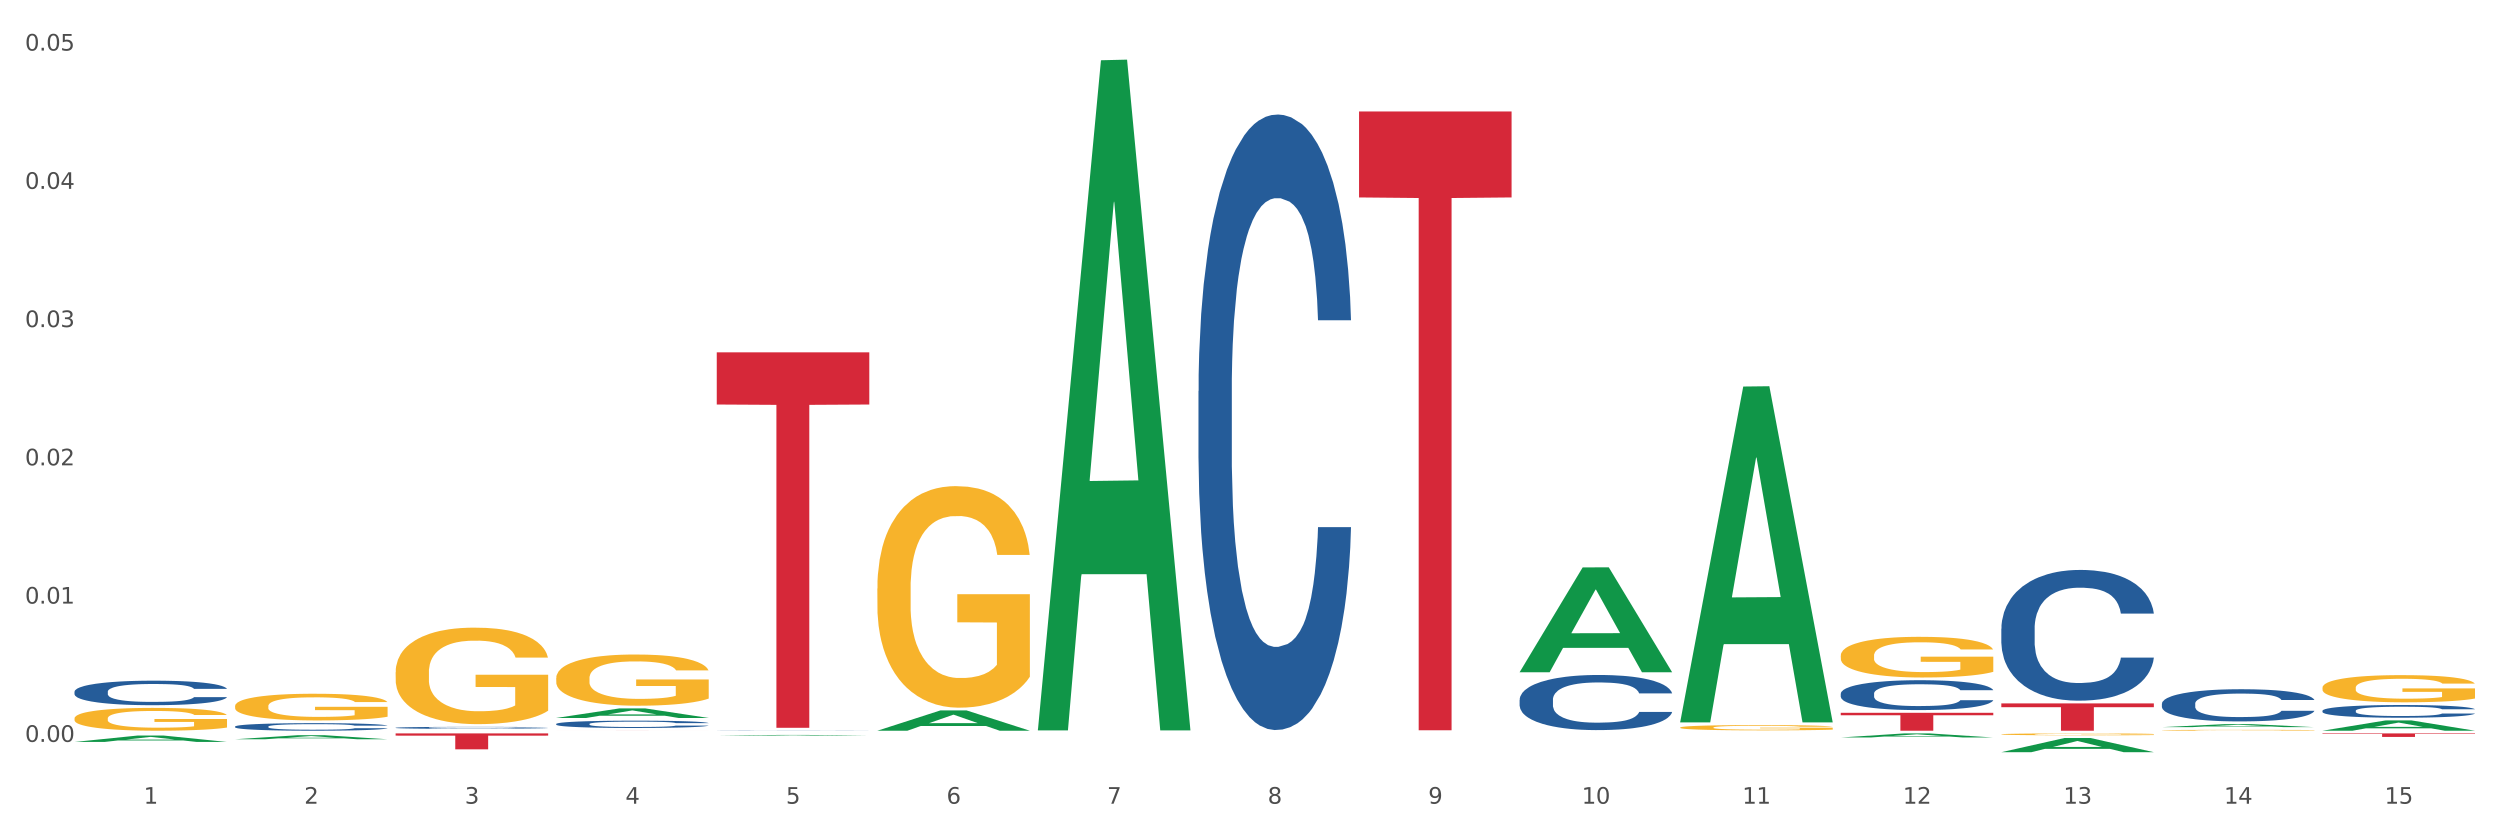 <?xml version="1.0" encoding="utf-8" standalone="no"?>
<!DOCTYPE svg PUBLIC "-//W3C//DTD SVG 1.1//EN"
  "http://www.w3.org/Graphics/SVG/1.1/DTD/svg11.dtd">
<svg xmlns:xlink="http://www.w3.org/1999/xlink" width="1080pt" height="360pt" viewBox="0 0 1080 360" xmlns="http://www.w3.org/2000/svg" version="1.1">
 <rect x="0" y="0" width="1080" height="360" fill="#333333" stroke="none"/>
 <defs>
  <style type="text/css">*{stroke-linejoin: round; stroke-linecap: butt}</style>
 </defs>
 <g id="figure_1">
  <g id="patch_1">
   <path d="M 0 360 
L 1080 360 
L 1080 0 
L 0 0 
z
" style="fill: #ffffff; stroke: #ffffff; stroke-linejoin: miter"/>
  </g>
  <g id="axes_1">
   <g id="matplotlib.axis_1">
    <g id="xtick_1">
     <g id="text_1">
      <!-- 1 -->
      <g style="fill: #4d4d4d" transform="translate(62.07 347.204) scale(0.096 -0.096)">
       <defs>
        <path id="DejaVuSans-31" d="M 794 531 
L 1825 531 
L 1825 4091 
L 703 3866 
L 703 4441 
L 1819 4666 
L 2450 4666 
L 2450 531 
L 3481 531 
L 3481 0 
L 794 0 
L 794 531 
z
" transform="scale(0.016)"/>
       </defs>
       <use xlink:href="#DejaVuSans-31"/>
      </g>
     </g>
    </g>
    <g id="xtick_2">
     <g id="text_2">
      <!-- 2 -->
      <g style="fill: #4d4d4d" transform="translate(131.436 347.204) scale(0.096 -0.096)">
       <defs>
        <path id="DejaVuSans-32" d="M 1228 531 
L 3431 531 
L 3431 0 
L 469 0 
L 469 531 
Q 828 903 1448 1529 
Q 2069 2156 2228 2338 
Q 2531 2678 2651 2914 
Q 2772 3150 2772 3378 
Q 2772 3750 2511 3984 
Q 2250 4219 1831 4219 
Q 1534 4219 1204 4116 
Q 875 4013 500 3803 
L 500 4441 
Q 881 4594 1212 4672 
Q 1544 4750 1819 4750 
Q 2544 4750 2975 4387 
Q 3406 4025 3406 3419 
Q 3406 3131 3298 2873 
Q 3191 2616 2906 2266 
Q 2828 2175 2409 1742 
Q 1991 1309 1228 531 
z
" transform="scale(0.016)"/>
       </defs>
       <use xlink:href="#DejaVuSans-32"/>
      </g>
     </g>
    </g>
    <g id="xtick_3">
     <g id="text_3">
      <!-- 3 -->
      <g style="fill: #4d4d4d" transform="translate(200.802 347.204) scale(0.096 -0.096)">
       <defs>
        <path id="DejaVuSans-33" d="M 2597 2516 
Q 3050 2419 3304 2112 
Q 3559 1806 3559 1356 
Q 3559 666 3084 287 
Q 2609 -91 1734 -91 
Q 1441 -91 1130 -33 
Q 819 25 488 141 
L 488 750 
Q 750 597 1062 519 
Q 1375 441 1716 441 
Q 2309 441 2620 675 
Q 2931 909 2931 1356 
Q 2931 1769 2642 2001 
Q 2353 2234 1838 2234 
L 1294 2234 
L 1294 2753 
L 1863 2753 
Q 2328 2753 2575 2939 
Q 2822 3125 2822 3475 
Q 2822 3834 2567 4026 
Q 2313 4219 1838 4219 
Q 1578 4219 1281 4162 
Q 984 4106 628 3988 
L 628 4550 
Q 988 4650 1302 4700 
Q 1616 4750 1894 4750 
Q 2613 4750 3031 4423 
Q 3450 4097 3450 3541 
Q 3450 3153 3228 2886 
Q 3006 2619 2597 2516 
z
" transform="scale(0.016)"/>
       </defs>
       <use xlink:href="#DejaVuSans-33"/>
      </g>
     </g>
    </g>
    <g id="xtick_4">
     <g id="text_4">
      <!-- 4 -->
      <g style="fill: #4d4d4d" transform="translate(270.169 347.204) scale(0.096 -0.096)">
       <defs>
        <path id="DejaVuSans-34" d="M 2419 4116 
L 825 1625 
L 2419 1625 
L 2419 4116 
z
M 2253 4666 
L 3047 4666 
L 3047 1625 
L 3713 1625 
L 3713 1100 
L 3047 1100 
L 3047 0 
L 2419 0 
L 2419 1100 
L 313 1100 
L 313 1709 
L 2253 4666 
z
" transform="scale(0.016)"/>
       </defs>
       <use xlink:href="#DejaVuSans-34"/>
      </g>
     </g>
    </g>
    <g id="xtick_5">
     <g id="text_5">
      <!-- 5 -->
      <g style="fill: #4d4d4d" transform="translate(339.535 347.204) scale(0.096 -0.096)">
       <defs>
        <path id="DejaVuSans-35" d="M 691 4666 
L 3169 4666 
L 3169 4134 
L 1269 4134 
L 1269 2991 
Q 1406 3038 1543 3061 
Q 1681 3084 1819 3084 
Q 2600 3084 3056 2656 
Q 3513 2228 3513 1497 
Q 3513 744 3044 326 
Q 2575 -91 1722 -91 
Q 1428 -91 1123 -41 
Q 819 9 494 109 
L 494 744 
Q 775 591 1075 516 
Q 1375 441 1709 441 
Q 2250 441 2565 725 
Q 2881 1009 2881 1497 
Q 2881 1984 2565 2268 
Q 2250 2553 1709 2553 
Q 1456 2553 1204 2497 
Q 953 2441 691 2322 
L 691 4666 
z
" transform="scale(0.016)"/>
       </defs>
       <use xlink:href="#DejaVuSans-35"/>
      </g>
     </g>
    </g>
    <g id="xtick_6">
     <g id="text_6">
      <!-- 6 -->
      <g style="fill: #4d4d4d" transform="translate(408.901 347.204) scale(0.096 -0.096)">
       <defs>
        <path id="DejaVuSans-36" d="M 2113 2584 
Q 1688 2584 1439 2293 
Q 1191 2003 1191 1497 
Q 1191 994 1439 701 
Q 1688 409 2113 409 
Q 2538 409 2786 701 
Q 3034 994 3034 1497 
Q 3034 2003 2786 2293 
Q 2538 2584 2113 2584 
z
M 3366 4563 
L 3366 3988 
Q 3128 4100 2886 4159 
Q 2644 4219 2406 4219 
Q 1781 4219 1451 3797 
Q 1122 3375 1075 2522 
Q 1259 2794 1537 2939 
Q 1816 3084 2150 3084 
Q 2853 3084 3261 2657 
Q 3669 2231 3669 1497 
Q 3669 778 3244 343 
Q 2819 -91 2113 -91 
Q 1303 -91 875 529 
Q 447 1150 447 2328 
Q 447 3434 972 4092 
Q 1497 4750 2381 4750 
Q 2619 4750 2861 4703 
Q 3103 4656 3366 4563 
z
" transform="scale(0.016)"/>
       </defs>
       <use xlink:href="#DejaVuSans-36"/>
      </g>
     </g>
    </g>
    <g id="xtick_7">
     <g id="text_7">
      <!-- 7 -->
      <g style="fill: #4d4d4d" transform="translate(478.267 347.204) scale(0.096 -0.096)">
       <defs>
        <path id="DejaVuSans-37" d="M 525 4666 
L 3525 4666 
L 3525 4397 
L 1831 0 
L 1172 0 
L 2766 4134 
L 525 4134 
L 525 4666 
z
" transform="scale(0.016)"/>
       </defs>
       <use xlink:href="#DejaVuSans-37"/>
      </g>
     </g>
    </g>
    <g id="xtick_8">
     <g id="text_8">
      <!-- 8 -->
      <g style="fill: #4d4d4d" transform="translate(547.634 347.204) scale(0.096 -0.096)">
       <defs>
        <path id="DejaVuSans-38" d="M 2034 2216 
Q 1584 2216 1326 1975 
Q 1069 1734 1069 1313 
Q 1069 891 1326 650 
Q 1584 409 2034 409 
Q 2484 409 2743 651 
Q 3003 894 3003 1313 
Q 3003 1734 2745 1975 
Q 2488 2216 2034 2216 
z
M 1403 2484 
Q 997 2584 770 2862 
Q 544 3141 544 3541 
Q 544 4100 942 4425 
Q 1341 4750 2034 4750 
Q 2731 4750 3128 4425 
Q 3525 4100 3525 3541 
Q 3525 3141 3298 2862 
Q 3072 2584 2669 2484 
Q 3125 2378 3379 2068 
Q 3634 1759 3634 1313 
Q 3634 634 3220 271 
Q 2806 -91 2034 -91 
Q 1263 -91 848 271 
Q 434 634 434 1313 
Q 434 1759 690 2068 
Q 947 2378 1403 2484 
z
M 1172 3481 
Q 1172 3119 1398 2916 
Q 1625 2713 2034 2713 
Q 2441 2713 2670 2916 
Q 2900 3119 2900 3481 
Q 2900 3844 2670 4047 
Q 2441 4250 2034 4250 
Q 1625 4250 1398 4047 
Q 1172 3844 1172 3481 
z
" transform="scale(0.016)"/>
       </defs>
       <use xlink:href="#DejaVuSans-38"/>
      </g>
     </g>
    </g>
    <g id="xtick_9">
     <g id="text_9">
      <!-- 9 -->
      <g style="fill: #4d4d4d" transform="translate(617 347.204) scale(0.096 -0.096)">
       <defs>
        <path id="DejaVuSans-39" d="M 703 97 
L 703 672 
Q 941 559 1184 500 
Q 1428 441 1663 441 
Q 2288 441 2617 861 
Q 2947 1281 2994 2138 
Q 2813 1869 2534 1725 
Q 2256 1581 1919 1581 
Q 1219 1581 811 2004 
Q 403 2428 403 3163 
Q 403 3881 828 4315 
Q 1253 4750 1959 4750 
Q 2769 4750 3195 4129 
Q 3622 3509 3622 2328 
Q 3622 1225 3098 567 
Q 2575 -91 1691 -91 
Q 1453 -91 1209 -44 
Q 966 3 703 97 
z
M 1959 2075 
Q 2384 2075 2632 2365 
Q 2881 2656 2881 3163 
Q 2881 3666 2632 3958 
Q 2384 4250 1959 4250 
Q 1534 4250 1286 3958 
Q 1038 3666 1038 3163 
Q 1038 2656 1286 2365 
Q 1534 2075 1959 2075 
z
" transform="scale(0.016)"/>
       </defs>
       <use xlink:href="#DejaVuSans-39"/>
      </g>
     </g>
    </g>
    <g id="xtick_10">
     <g id="text_10">
      <!-- 10 -->
      <g style="fill: #4d4d4d" transform="translate(683.312 347.204) scale(0.096 -0.096)">
       <defs>
        <path id="DejaVuSans-30" d="M 2034 4250 
Q 1547 4250 1301 3770 
Q 1056 3291 1056 2328 
Q 1056 1369 1301 889 
Q 1547 409 2034 409 
Q 2525 409 2770 889 
Q 3016 1369 3016 2328 
Q 3016 3291 2770 3770 
Q 2525 4250 2034 4250 
z
M 2034 4750 
Q 2819 4750 3233 4129 
Q 3647 3509 3647 2328 
Q 3647 1150 3233 529 
Q 2819 -91 2034 -91 
Q 1250 -91 836 529 
Q 422 1150 422 2328 
Q 422 3509 836 4129 
Q 1250 4750 2034 4750 
z
" transform="scale(0.016)"/>
       </defs>
       <use xlink:href="#DejaVuSans-31"/>
       <use xlink:href="#DejaVuSans-30" transform="translate(63.623 0)"/>
      </g>
     </g>
    </g>
    <g id="xtick_11">
     <g id="text_11">
      <!-- 11 -->
      <g style="fill: #4d4d4d" transform="translate(752.678 347.204) scale(0.096 -0.096)">
       <use xlink:href="#DejaVuSans-31"/>
       <use xlink:href="#DejaVuSans-31" transform="translate(63.623 0)"/>
      </g>
     </g>
    </g>
    <g id="xtick_12">
     <g id="text_12">
      <!-- 12 -->
      <g style="fill: #4d4d4d" transform="translate(822.044 347.204) scale(0.096 -0.096)">
       <use xlink:href="#DejaVuSans-31"/>
       <use xlink:href="#DejaVuSans-32" transform="translate(63.623 0)"/>
      </g>
     </g>
    </g>
    <g id="xtick_13">
     <g id="text_13">
      <!-- 13 -->
      <g style="fill: #4d4d4d" transform="translate(891.411 347.204) scale(0.096 -0.096)">
       <use xlink:href="#DejaVuSans-31"/>
       <use xlink:href="#DejaVuSans-33" transform="translate(63.623 0)"/>
      </g>
     </g>
    </g>
    <g id="xtick_14">
     <g id="text_14">
      <!-- 14 -->
      <g style="fill: #4d4d4d" transform="translate(960.777 347.204) scale(0.096 -0.096)">
       <use xlink:href="#DejaVuSans-31"/>
       <use xlink:href="#DejaVuSans-34" transform="translate(63.623 0)"/>
      </g>
     </g>
    </g>
    <g id="xtick_15">
     <g id="text_15">
      <!-- 15 -->
      <g style="fill: #4d4d4d" transform="translate(1030.143 347.204) scale(0.096 -0.096)">
       <use xlink:href="#DejaVuSans-31"/>
       <use xlink:href="#DejaVuSans-35" transform="translate(63.623 0)"/>
      </g>
     </g>
    </g>
    <g id="xtick_16"/>
    <g id="xtick_17"/>
    <g id="xtick_18"/>
    <g id="xtick_19"/>
    <g id="xtick_20"/>
    <g id="xtick_21"/>
    <g id="xtick_22"/>
    <g id="xtick_23"/>
    <g id="xtick_24"/>
    <g id="xtick_25"/>
    <g id="xtick_26"/>
    <g id="xtick_27"/>
    <g id="xtick_28"/>
    <g id="xtick_29"/>
   </g>
   <g id="matplotlib.axis_2">
    <g id="ytick_1">
     <g id="text_16">
      <!-- 0.00 -->
      <g style="fill: #4d4d4d" transform="translate(10.8 320.486) scale(0.096 -0.096)">
       <defs>
        <path id="DejaVuSans-2e" d="M 684 794 
L 1344 794 
L 1344 0 
L 684 0 
L 684 794 
z
" transform="scale(0.016)"/>
       </defs>
       <use xlink:href="#DejaVuSans-30"/>
       <use xlink:href="#DejaVuSans-2e" transform="translate(63.623 0)"/>
       <use xlink:href="#DejaVuSans-30" transform="translate(95.41 0)"/>
       <use xlink:href="#DejaVuSans-30" transform="translate(159.033 0)"/>
      </g>
     </g>
    </g>
    <g id="ytick_2">
     <g id="text_17">
      <!-- 0.01 -->
      <g style="fill: #4d4d4d" transform="translate(10.8 260.76) scale(0.096 -0.096)">
       <use xlink:href="#DejaVuSans-30"/>
       <use xlink:href="#DejaVuSans-2e" transform="translate(63.623 0)"/>
       <use xlink:href="#DejaVuSans-30" transform="translate(95.41 0)"/>
       <use xlink:href="#DejaVuSans-31" transform="translate(159.033 0)"/>
      </g>
     </g>
    </g>
    <g id="ytick_3">
     <g id="text_18">
      <!-- 0.02 -->
      <g style="fill: #4d4d4d" transform="translate(10.8 201.034) scale(0.096 -0.096)">
       <use xlink:href="#DejaVuSans-30"/>
       <use xlink:href="#DejaVuSans-2e" transform="translate(63.623 0)"/>
       <use xlink:href="#DejaVuSans-30" transform="translate(95.41 0)"/>
       <use xlink:href="#DejaVuSans-32" transform="translate(159.033 0)"/>
      </g>
     </g>
    </g>
    <g id="ytick_4">
     <g id="text_19">
      <!-- 0.03 -->
      <g style="fill: #4d4d4d" transform="translate(10.8 141.308) scale(0.096 -0.096)">
       <use xlink:href="#DejaVuSans-30"/>
       <use xlink:href="#DejaVuSans-2e" transform="translate(63.623 0)"/>
       <use xlink:href="#DejaVuSans-30" transform="translate(95.41 0)"/>
       <use xlink:href="#DejaVuSans-33" transform="translate(159.033 0)"/>
      </g>
     </g>
    </g>
    <g id="ytick_5">
     <g id="text_20">
      <!-- 0.04 -->
      <g style="fill: #4d4d4d" transform="translate(10.8 81.582) scale(0.096 -0.096)">
       <use xlink:href="#DejaVuSans-30"/>
       <use xlink:href="#DejaVuSans-2e" transform="translate(63.623 0)"/>
       <use xlink:href="#DejaVuSans-30" transform="translate(95.41 0)"/>
       <use xlink:href="#DejaVuSans-34" transform="translate(159.033 0)"/>
      </g>
     </g>
    </g>
    <g id="ytick_6">
     <g id="text_21">
      <!-- 0.05 -->
      <g style="fill: #4d4d4d" transform="translate(10.8 21.856) scale(0.096 -0.096)">
       <use xlink:href="#DejaVuSans-30"/>
       <use xlink:href="#DejaVuSans-2e" transform="translate(63.623 0)"/>
       <use xlink:href="#DejaVuSans-30" transform="translate(95.41 0)"/>
       <use xlink:href="#DejaVuSans-35" transform="translate(159.033 0)"/>
      </g>
     </g>
    </g>
    <g id="ytick_7"/>
    <g id="ytick_8"/>
    <g id="ytick_9"/>
    <g id="ytick_10"/>
    <g id="ytick_11"/>
   </g>
   <g id="PolyCollection_1">
    <path d="M 32.175 320.521 
L 32.243 320.519 
L 59.417 317.757 
L 70.695 317.755 
L 98.073 320.526 
L 85.029 320.526 
L 79.119 319.881 
L 51.061 319.881 
L 50.857 319.891 
L 45.151 320.526 
L 32.175 320.526 
L 32.175 320.521 
L 54.594 319.496 
L 75.586 319.493 
L 65.192 318.346 
L 65.056 318.34 
L 64.92 318.348 
L 54.526 319.493 
L 54.594 319.496 
L 32.175 320.521 
z
" clip-path="url(#p772c22242d)" style="fill: #109648"/>
    <path d="M 656.471 302.29 
L 656.549 302.268 
L 656.549 301.659 
L 656.783 300.833 
L 657.639 299.31 
L 658.73 298.157 
L 660.599 296.809 
L 661.612 296.243 
L 662.936 295.613 
L 665.662 294.59 
L 668.778 293.72 
L 670.959 293.242 
L 672.595 292.937 
L 676.256 292.393 
L 678.359 292.154 
L 680.54 291.958 
L 682.41 291.828 
L 685.525 291.676 
L 688.018 291.61 
L 690.9 291.589 
L 693.315 291.61 
L 696.508 291.697 
L 701.182 291.958 
L 702.973 292.111 
L 705.388 292.372 
L 707.881 292.72 
L 709.906 293.068 
L 712.243 293.568 
L 714.657 294.221 
L 716.994 295.047 
L 718.63 295.808 
L 719.954 296.613 
L 721.123 297.592 
L 721.979 298.658 
L 722.369 299.549 
L 708.114 299.549 
L 707.725 298.745 
L 706.946 297.875 
L 706.167 297.287 
L 705.31 296.809 
L 703.986 296.265 
L 702.818 295.917 
L 700.87 295.504 
L 699.079 295.243 
L 697.599 295.091 
L 695.807 294.96 
L 691.99 294.83 
L 689.264 294.83 
L 687.55 294.873 
L 685.447 294.982 
L 683.656 295.134 
L 681.553 295.395 
L 679.917 295.678 
L 678.281 296.048 
L 677.346 296.309 
L 675.944 296.787 
L 675.01 297.179 
L 673.763 297.853 
L 673.062 298.331 
L 671.816 299.571 
L 671.271 300.485 
L 671.037 301.116 
L 670.881 301.812 
L 670.881 305.205 
L 671.349 306.727 
L 671.738 307.38 
L 672.361 308.119 
L 673.53 309.076 
L 675.243 310.012 
L 677.035 310.686 
L 678.515 311.099 
L 679.917 311.404 
L 681.319 311.643 
L 683.033 311.86 
L 684.435 311.991 
L 686.538 312.121 
L 689.03 312.187 
L 690.978 312.187 
L 694.95 312.078 
L 696.742 311.969 
L 698.456 311.817 
L 700.325 311.578 
L 701.805 311.317 
L 702.662 311.121 
L 704.064 310.708 
L 705.154 310.273 
L 706.089 309.772 
L 706.712 309.337 
L 707.413 308.685 
L 707.959 307.945 
L 708.114 307.554 
L 722.369 307.554 
L 722.057 308.337 
L 721.512 309.098 
L 720.422 310.12 
L 719.565 310.708 
L 718.241 311.425 
L 716.838 312.034 
L 714.891 312.709 
L 713.1 313.209 
L 711.23 313.644 
L 709.205 314.035 
L 705.544 314.579 
L 704.22 314.732 
L 701.416 314.993 
L 699.235 315.145 
L 696.041 315.297 
L 692.769 315.384 
L 689.342 315.406 
L 686.304 315.362 
L 682.955 315.232 
L 680.852 315.101 
L 678.515 314.906 
L 675.789 314.601 
L 673.218 314.231 
L 670.803 313.796 
L 668.544 313.296 
L 666.441 312.73 
L 663.715 311.795 
L 661.69 310.882 
L 660.21 310.033 
L 659.197 309.316 
L 658.185 308.402 
L 657.639 307.771 
L 656.783 306.249 
L 656.471 304.835 
L 656.471 302.29 
z
" clip-path="url(#p772c22242d)" style="fill: #255c99"/>
    <path d="M 517.739 168.95 
L 517.816 168.707 
L 517.816 161.908 
L 518.05 152.68 
L 518.907 135.681 
L 519.997 122.811 
L 521.867 107.755 
L 522.88 101.441 
L 524.204 94.398 
L 526.93 82.985 
L 530.046 73.271 
L 532.227 67.929 
L 533.863 64.529 
L 537.523 58.458 
L 539.627 55.787 
L 541.808 53.601 
L 543.677 52.144 
L 546.793 50.445 
L 549.285 49.716 
L 552.167 49.473 
L 554.582 49.716 
L 557.776 50.687 
L 562.449 53.601 
L 564.241 55.301 
L 566.656 58.215 
L 569.148 62.101 
L 571.173 65.986 
L 573.51 71.572 
L 575.925 78.857 
L 578.262 88.085 
L 579.898 96.584 
L 581.222 105.569 
L 582.39 116.497 
L 583.247 128.396 
L 583.636 138.352 
L 569.382 138.352 
L 568.992 129.367 
L 568.214 119.654 
L 567.435 113.097 
L 566.578 107.755 
L 565.254 101.684 
L 564.085 97.798 
L 562.138 93.184 
L 560.346 90.27 
L 558.866 88.57 
L 557.075 87.113 
L 553.258 85.656 
L 550.532 85.656 
L 548.818 86.142 
L 546.715 87.356 
L 544.923 89.056 
L 542.82 91.97 
L 541.184 95.127 
L 539.549 99.255 
L 538.614 102.169 
L 537.212 107.512 
L 536.277 111.883 
L 535.031 119.411 
L 534.33 124.753 
L 533.084 138.595 
L 532.538 148.794 
L 532.305 155.837 
L 532.149 163.607 
L 532.149 201.49 
L 532.616 218.489 
L 533.006 225.774 
L 533.629 234.031 
L 534.797 244.716 
L 536.511 255.158 
L 538.302 262.686 
L 539.782 267.3 
L 541.184 270.699 
L 542.587 273.371 
L 544.3 275.799 
L 545.702 277.256 
L 547.805 278.713 
L 550.298 279.442 
L 552.245 279.442 
L 556.218 278.227 
L 558.009 277.013 
L 559.723 275.313 
L 561.593 272.642 
L 563.073 269.728 
L 563.929 267.542 
L 565.331 262.928 
L 566.422 258.072 
L 567.357 252.486 
L 567.98 247.63 
L 568.681 240.344 
L 569.226 232.088 
L 569.382 227.717 
L 583.636 227.717 
L 583.325 236.459 
L 582.78 244.958 
L 581.689 256.372 
L 580.832 262.928 
L 579.508 270.942 
L 578.106 277.742 
L 576.159 285.27 
L 574.367 290.855 
L 572.498 295.712 
L 570.472 300.083 
L 566.811 306.154 
L 565.487 307.854 
L 562.683 310.768 
L 560.502 312.468 
L 557.308 314.167 
L 554.037 315.139 
L 550.61 315.382 
L 547.572 314.896 
L 544.222 313.439 
L 542.119 311.982 
L 539.782 309.796 
L 537.056 306.397 
L 534.486 302.268 
L 532.071 297.412 
L 529.812 291.826 
L 527.709 285.512 
L 524.983 275.07 
L 522.957 264.871 
L 521.477 255.4 
L 520.465 247.387 
L 519.452 237.188 
L 518.907 230.145 
L 518.05 213.147 
L 517.739 197.362 
L 517.739 168.95 
z
" clip-path="url(#p772c22242d)" style="fill: #255c99"/>
    <path d="M 309.64 315.62 
L 309.718 315.62 
L 309.718 315.617 
L 309.951 315.614 
L 310.808 315.607 
L 311.899 315.602 
L 313.768 315.597 
L 314.781 315.594 
L 316.105 315.592 
L 318.831 315.587 
L 321.947 315.584 
L 324.128 315.582 
L 325.764 315.581 
L 329.425 315.578 
L 331.528 315.577 
L 333.709 315.576 
L 335.578 315.576 
L 338.694 315.575 
L 341.187 315.575 
L 344.069 315.575 
L 346.484 315.575 
L 349.677 315.575 
L 354.351 315.576 
L 356.142 315.577 
L 358.557 315.578 
L 361.05 315.58 
L 363.075 315.581 
L 365.412 315.583 
L 367.826 315.586 
L 370.163 315.589 
L 371.799 315.593 
L 373.123 315.596 
L 374.291 315.6 
L 375.148 315.604 
L 375.538 315.608 
L 361.283 315.608 
L 360.894 315.605 
L 360.115 315.601 
L 359.336 315.599 
L 358.479 315.597 
L 357.155 315.594 
L 355.987 315.593 
L 354.039 315.591 
L 352.248 315.59 
L 350.768 315.59 
L 348.976 315.589 
L 345.159 315.588 
L 342.433 315.588 
L 340.719 315.589 
L 338.616 315.589 
L 336.825 315.59 
L 334.722 315.591 
L 333.086 315.592 
L 331.45 315.594 
L 330.515 315.595 
L 329.113 315.597 
L 328.179 315.598 
L 326.932 315.601 
L 326.231 315.603 
L 324.985 315.608 
L 324.44 315.612 
L 324.206 315.615 
L 324.05 315.618 
L 324.05 315.632 
L 324.518 315.638 
L 324.907 315.641 
L 325.53 315.644 
L 326.699 315.648 
L 328.412 315.652 
L 330.204 315.655 
L 331.684 315.656 
L 333.086 315.658 
L 334.488 315.659 
L 336.202 315.66 
L 337.604 315.66 
L 339.707 315.661 
L 342.199 315.661 
L 344.147 315.661 
L 348.119 315.661 
L 349.911 315.66 
L 351.624 315.659 
L 353.494 315.658 
L 354.974 315.657 
L 355.831 315.657 
L 357.233 315.655 
L 358.323 315.653 
L 359.258 315.651 
L 359.881 315.649 
L 360.582 315.646 
L 361.127 315.643 
L 361.283 315.642 
L 375.538 315.642 
L 375.226 315.645 
L 374.681 315.648 
L 373.59 315.652 
L 372.734 315.655 
L 371.409 315.658 
L 370.007 315.66 
L 368.06 315.663 
L 366.268 315.665 
L 364.399 315.667 
L 362.374 315.669 
L 358.713 315.671 
L 357.389 315.672 
L 354.584 315.673 
L 352.403 315.673 
L 349.21 315.674 
L 345.938 315.674 
L 342.511 315.674 
L 339.473 315.674 
L 336.124 315.674 
L 334.021 315.673 
L 331.684 315.672 
L 328.957 315.671 
L 326.387 315.67 
L 323.972 315.668 
L 321.713 315.666 
L 319.61 315.663 
L 316.884 315.659 
L 314.859 315.656 
L 313.379 315.652 
L 312.366 315.649 
L 311.354 315.645 
L 310.808 315.643 
L 309.951 315.636 
L 309.64 315.63 
L 309.64 315.62 
z
" clip-path="url(#p772c22242d)" style="fill: #255c99"/>
    <path d="M 240.274 312.747 
L 240.352 312.744 
L 240.352 312.663 
L 240.585 312.553 
L 241.442 312.351 
L 242.533 312.198 
L 244.402 312.019 
L 245.415 311.944 
L 246.739 311.86 
L 249.465 311.724 
L 252.581 311.609 
L 254.762 311.545 
L 256.398 311.505 
L 260.059 311.433 
L 262.162 311.401 
L 264.343 311.375 
L 266.212 311.358 
L 269.328 311.337 
L 271.821 311.329 
L 274.703 311.326 
L 277.117 311.329 
L 280.311 311.34 
L 284.985 311.375 
L 286.776 311.395 
L 289.191 311.43 
L 291.683 311.476 
L 293.709 311.522 
L 296.045 311.589 
L 298.46 311.675 
L 300.797 311.785 
L 302.433 311.886 
L 303.757 311.993 
L 304.925 312.123 
L 305.782 312.264 
L 306.172 312.383 
L 291.917 312.383 
L 291.528 312.276 
L 290.749 312.161 
L 289.97 312.083 
L 289.113 312.019 
L 287.789 311.947 
L 286.62 311.901 
L 284.673 311.846 
L 282.881 311.811 
L 281.401 311.791 
L 279.61 311.774 
L 275.793 311.756 
L 273.067 311.756 
L 271.353 311.762 
L 269.25 311.776 
L 267.458 311.797 
L 265.355 311.831 
L 263.72 311.869 
L 262.084 311.918 
L 261.149 311.953 
L 259.747 312.016 
L 258.812 312.068 
L 257.566 312.158 
L 256.865 312.221 
L 255.619 312.386 
L 255.073 312.507 
L 254.84 312.591 
L 254.684 312.683 
L 254.684 313.134 
L 255.151 313.336 
L 255.541 313.422 
L 256.164 313.521 
L 257.332 313.648 
L 259.046 313.772 
L 260.838 313.861 
L 262.318 313.916 
L 263.72 313.957 
L 265.122 313.988 
L 266.835 314.017 
L 268.237 314.035 
L 270.341 314.052 
L 272.833 314.061 
L 274.78 314.061 
L 278.753 314.046 
L 280.545 314.032 
L 282.258 314.012 
L 284.128 313.98 
L 285.608 313.945 
L 286.465 313.919 
L 287.867 313.864 
L 288.957 313.807 
L 289.892 313.74 
L 290.515 313.682 
L 291.216 313.596 
L 291.761 313.498 
L 291.917 313.446 
L 306.172 313.446 
L 305.86 313.55 
L 305.315 313.651 
L 304.224 313.786 
L 303.367 313.864 
L 302.043 313.96 
L 300.641 314.04 
L 298.694 314.13 
L 296.902 314.196 
L 295.033 314.254 
L 293.008 314.306 
L 289.347 314.378 
L 288.022 314.399 
L 285.218 314.433 
L 283.037 314.453 
L 279.844 314.474 
L 276.572 314.485 
L 273.145 314.488 
L 270.107 314.482 
L 266.757 314.465 
L 264.654 314.448 
L 262.318 314.422 
L 259.591 314.381 
L 257.021 314.332 
L 254.606 314.274 
L 252.347 314.208 
L 250.244 314.133 
L 247.518 314.009 
L 245.493 313.887 
L 244.013 313.775 
L 243 313.68 
L 241.987 313.558 
L 241.442 313.474 
L 240.585 313.272 
L 240.274 313.085 
L 240.274 312.747 
z
" clip-path="url(#p772c22242d)" style="fill: #255c99"/>
    <path d="M 170.907 314.391 
L 170.985 314.39 
L 170.985 314.368 
L 171.219 314.338 
L 172.076 314.282 
L 173.166 314.24 
L 175.036 314.191 
L 176.048 314.171 
L 177.373 314.148 
L 180.099 314.11 
L 183.215 314.079 
L 185.396 314.061 
L 187.031 314.05 
L 190.692 314.03 
L 192.796 314.022 
L 194.977 314.014 
L 196.846 314.01 
L 199.962 314.004 
L 202.454 314.002 
L 205.336 314.001 
L 207.751 314.002 
L 210.945 314.005 
L 215.618 314.014 
L 217.41 314.02 
L 219.825 314.029 
L 222.317 314.042 
L 224.342 314.055 
L 226.679 314.073 
L 229.094 314.097 
L 231.431 314.127 
L 233.066 314.155 
L 234.391 314.184 
L 235.559 314.22 
L 236.416 314.259 
L 236.805 314.291 
L 222.551 314.291 
L 222.161 314.262 
L 221.382 314.23 
L 220.604 314.209 
L 219.747 314.191 
L 218.422 314.171 
L 217.254 314.159 
L 215.307 314.144 
L 213.515 314.134 
L 212.035 314.129 
L 210.244 314.124 
L 206.427 314.119 
L 203.701 314.119 
L 201.987 314.121 
L 199.884 314.125 
L 198.092 314.13 
L 195.989 314.14 
L 194.353 314.15 
L 192.718 314.163 
L 191.783 314.173 
L 190.381 314.19 
L 189.446 314.205 
L 188.2 314.229 
L 187.499 314.247 
L 186.252 314.292 
L 185.707 314.325 
L 185.474 314.348 
L 185.318 314.374 
L 185.318 314.497 
L 185.785 314.553 
L 186.175 314.576 
L 186.798 314.603 
L 187.966 314.638 
L 189.68 314.672 
L 191.471 314.697 
L 192.951 314.712 
L 194.353 314.723 
L 195.755 314.732 
L 197.469 314.74 
L 198.871 314.745 
L 200.974 314.749 
L 203.467 314.752 
L 205.414 314.752 
L 209.387 314.748 
L 211.178 314.744 
L 212.892 314.738 
L 214.761 314.729 
L 216.241 314.72 
L 217.098 314.713 
L 218.5 314.698 
L 219.591 314.682 
L 220.526 314.664 
L 221.149 314.648 
L 221.85 314.624 
L 222.395 314.597 
L 222.551 314.583 
L 236.805 314.583 
L 236.494 314.611 
L 235.949 314.639 
L 234.858 314.676 
L 234.001 314.698 
L 232.677 314.724 
L 231.275 314.746 
L 229.328 314.771 
L 227.536 314.789 
L 225.667 314.805 
L 223.641 314.819 
L 219.98 314.839 
L 218.656 314.844 
L 215.852 314.854 
L 213.671 314.859 
L 210.477 314.865 
L 207.206 314.868 
L 203.779 314.869 
L 200.741 314.867 
L 197.391 314.863 
L 195.288 314.858 
L 192.951 314.851 
L 190.225 314.84 
L 187.655 314.826 
L 185.24 314.81 
L 182.981 314.792 
L 180.878 314.771 
L 178.152 314.737 
L 176.126 314.704 
L 174.646 314.673 
L 173.634 314.647 
L 172.621 314.614 
L 172.076 314.591 
L 171.219 314.535 
L 170.907 314.484 
L 170.907 314.391 
z
" clip-path="url(#p772c22242d)" style="fill: #255c99"/>
    <path d="M 101.541 313.871 
L 101.619 313.868 
L 101.619 313.784 
L 101.853 313.67 
L 102.71 313.461 
L 103.8 313.302 
L 105.67 313.117 
L 106.682 313.039 
L 108.006 312.952 
L 110.733 312.812 
L 113.848 312.692 
L 116.029 312.626 
L 117.665 312.585 
L 121.326 312.51 
L 123.429 312.477 
L 125.61 312.45 
L 127.48 312.432 
L 130.595 312.411 
L 133.088 312.402 
L 135.97 312.399 
L 138.385 312.402 
L 141.578 312.414 
L 146.252 312.45 
L 148.044 312.471 
L 150.458 312.507 
L 152.951 312.555 
L 154.976 312.603 
L 157.313 312.671 
L 159.728 312.761 
L 162.064 312.875 
L 163.7 312.979 
L 165.024 313.09 
L 166.193 313.225 
L 167.05 313.371 
L 167.439 313.494 
L 153.185 313.494 
L 152.795 313.383 
L 152.016 313.264 
L 151.237 313.183 
L 150.38 313.117 
L 149.056 313.042 
L 147.888 312.994 
L 145.941 312.938 
L 144.149 312.902 
L 142.669 312.881 
L 140.877 312.863 
L 137.061 312.845 
L 134.334 312.845 
L 132.621 312.851 
L 130.518 312.866 
L 128.726 312.887 
L 126.623 312.923 
L 124.987 312.961 
L 123.351 313.012 
L 122.417 313.048 
L 121.015 313.114 
L 120.08 313.168 
L 118.834 313.261 
L 118.133 313.326 
L 116.886 313.497 
L 116.341 313.623 
L 116.107 313.709 
L 115.952 313.805 
L 115.952 314.272 
L 116.419 314.481 
L 116.808 314.571 
L 117.431 314.672 
L 118.6 314.804 
L 120.314 314.933 
L 122.105 315.025 
L 123.585 315.082 
L 124.987 315.124 
L 126.389 315.157 
L 128.103 315.187 
L 129.505 315.205 
L 131.608 315.223 
L 134.101 315.232 
L 136.048 315.232 
L 140.021 315.217 
L 141.812 315.202 
L 143.526 315.181 
L 145.395 315.148 
L 146.875 315.112 
L 147.732 315.085 
L 149.134 315.028 
L 150.225 314.969 
L 151.159 314.9 
L 151.783 314.84 
L 152.484 314.75 
L 153.029 314.648 
L 153.185 314.595 
L 167.439 314.595 
L 167.128 314.702 
L 166.582 314.807 
L 165.492 314.948 
L 164.635 315.028 
L 163.311 315.127 
L 161.909 315.211 
L 159.961 315.304 
L 158.17 315.372 
L 156.3 315.432 
L 154.275 315.486 
L 150.614 315.561 
L 149.29 315.582 
L 146.486 315.618 
L 144.305 315.639 
L 141.111 315.659 
L 137.84 315.671 
L 134.412 315.674 
L 131.374 315.668 
L 128.025 315.651 
L 125.922 315.633 
L 123.585 315.606 
L 120.859 315.564 
L 118.288 315.513 
L 115.874 315.453 
L 113.615 315.384 
L 111.512 315.307 
L 108.785 315.178 
L 106.76 315.052 
L 105.28 314.936 
L 104.267 314.837 
L 103.255 314.711 
L 102.71 314.625 
L 101.853 314.415 
L 101.541 314.221 
L 101.541 313.871 
z
" clip-path="url(#p772c22242d)" style="fill: #255c99"/>
    <path d="M 170.907 290.409 
L 170.985 290.371 
L 170.985 289 
L 171.141 287.82 
L 171.919 284.964 
L 173.086 282.603 
L 173.942 281.346 
L 174.798 280.318 
L 175.809 279.29 
L 177.054 278.224 
L 179.31 276.663 
L 180.71 275.863 
L 182.422 275.025 
L 185.534 273.807 
L 187.79 273.122 
L 190.124 272.55 
L 193.937 271.865 
L 196.426 271.56 
L 199.072 271.332 
L 202.261 271.18 
L 204.673 271.142 
L 209.964 271.256 
L 214.476 271.599 
L 216.655 271.865 
L 219.456 272.322 
L 220.934 272.627 
L 223.346 273.236 
L 225.835 274.035 
L 227.547 274.721 
L 230.114 276.016 
L 232.059 277.31 
L 233.849 278.909 
L 234.783 280.014 
L 235.483 281.042 
L 236.105 282.222 
L 236.728 284.088 
L 222.723 284.088 
L 222.179 282.755 
L 221.323 281.499 
L 220.078 280.28 
L 218.989 279.519 
L 217.122 278.567 
L 215.41 277.957 
L 213.62 277.501 
L 211.442 277.12 
L 209.73 276.929 
L 207.319 276.777 
L 202.573 276.815 
L 199.383 277.12 
L 197.204 277.501 
L 195.804 277.843 
L 194.559 278.224 
L 193.159 278.757 
L 191.525 279.557 
L 190.358 280.28 
L 189.191 281.194 
L 188.257 282.108 
L 187.401 283.174 
L 186.701 284.316 
L 186.157 285.497 
L 185.69 286.944 
L 185.301 289.343 
L 185.301 294.559 
L 185.456 295.74 
L 185.845 297.301 
L 186.312 298.481 
L 187.09 299.89 
L 187.79 300.842 
L 189.113 302.213 
L 190.591 303.355 
L 191.758 304.079 
L 192.925 304.688 
L 194.948 305.526 
L 197.204 306.211 
L 199.149 306.63 
L 201.795 307.011 
L 203.584 307.163 
L 205.14 307.239 
L 208.952 307.239 
L 211.675 307.125 
L 214.71 306.858 
L 217.044 306.516 
L 218.989 306.097 
L 221.167 305.411 
L 222.568 304.764 
L 222.568 296.806 
L 205.451 296.768 
L 205.451 291.475 
L 236.805 291.475 
L 236.805 307.011 
L 235.483 307.81 
L 234.004 308.534 
L 232.448 309.181 
L 230.114 309.981 
L 227.314 310.742 
L 224.824 311.275 
L 222.179 311.732 
L 219.067 312.151 
L 215.021 312.532 
L 212.531 312.684 
L 209.419 312.799 
L 205.763 312.837 
L 202.573 312.76 
L 199.461 312.57 
L 196.193 312.227 
L 193.003 311.732 
L 190.591 311.237 
L 188.179 310.628 
L 185.612 309.828 
L 183.589 309.067 
L 182.033 308.382 
L 180.321 307.506 
L 178.454 306.363 
L 177.054 305.335 
L 175.809 304.269 
L 174.486 302.898 
L 173.553 301.718 
L 172.619 300.233 
L 172.074 299.129 
L 171.452 297.415 
L 170.985 295.016 
L 170.907 290.409 
z
" clip-path="url(#p772c22242d)" style="fill: #f7b32b"/>
    <path d="M 32.175 310.368 
L 32.253 310.359 
L 32.253 310.035 
L 32.408 309.756 
L 33.186 309.08 
L 34.353 308.522 
L 35.209 308.224 
L 36.065 307.981 
L 37.076 307.738 
L 38.321 307.486 
L 40.578 307.116 
L 41.978 306.927 
L 43.69 306.729 
L 46.802 306.441 
L 49.058 306.279 
L 51.392 306.144 
L 55.204 305.981 
L 57.694 305.909 
L 60.339 305.855 
L 63.529 305.819 
L 65.941 305.81 
L 71.231 305.837 
L 75.744 305.918 
L 77.922 305.981 
L 80.723 306.09 
L 82.201 306.162 
L 84.613 306.306 
L 87.103 306.495 
L 88.815 306.657 
L 91.382 306.963 
L 93.327 307.27 
L 95.116 307.648 
L 96.05 307.909 
L 96.75 308.152 
L 97.373 308.432 
L 97.995 308.873 
L 83.991 308.873 
L 83.446 308.558 
L 82.59 308.261 
L 81.346 307.972 
L 80.256 307.792 
L 78.389 307.567 
L 76.677 307.423 
L 74.888 307.315 
L 72.71 307.225 
L 70.998 307.18 
L 68.586 307.143 
L 63.84 307.152 
L 60.65 307.225 
L 58.472 307.315 
L 57.071 307.396 
L 55.827 307.486 
L 54.426 307.612 
L 52.792 307.801 
L 51.625 307.972 
L 50.458 308.188 
L 49.525 308.405 
L 48.669 308.657 
L 47.969 308.927 
L 47.424 309.206 
L 46.957 309.549 
L 46.568 310.116 
L 46.568 311.35 
L 46.724 311.63 
L 47.113 311.999 
L 47.58 312.278 
L 48.358 312.612 
L 49.058 312.837 
L 50.381 313.161 
L 51.859 313.431 
L 53.026 313.603 
L 54.193 313.747 
L 56.216 313.945 
L 58.472 314.107 
L 60.417 314.206 
L 63.062 314.296 
L 64.852 314.332 
L 66.408 314.35 
L 70.22 314.35 
L 72.943 314.323 
L 75.977 314.26 
L 78.311 314.179 
L 80.256 314.08 
L 82.435 313.918 
L 83.835 313.765 
L 83.835 311.882 
L 66.719 311.873 
L 66.719 310.621 
L 98.073 310.621 
L 98.073 314.296 
L 96.75 314.485 
L 95.272 314.656 
L 93.716 314.81 
L 91.382 314.999 
L 88.581 315.179 
L 86.091 315.305 
L 83.446 315.413 
L 80.334 315.512 
L 76.288 315.602 
L 73.799 315.638 
L 70.687 315.665 
L 67.03 315.674 
L 63.84 315.656 
L 60.728 315.611 
L 57.461 315.53 
L 54.271 315.413 
L 51.859 315.296 
L 49.447 315.152 
L 46.879 314.963 
L 44.857 314.783 
L 43.301 314.62 
L 41.589 314.413 
L 39.722 314.143 
L 38.321 313.9 
L 37.076 313.648 
L 35.754 313.323 
L 34.82 313.044 
L 33.887 312.693 
L 33.342 312.431 
L 32.72 312.026 
L 32.253 311.459 
L 32.175 310.368 
z
" clip-path="url(#p772c22242d)" style="fill: #f7b32b"/>
    <path d="M 170.907 316.839 
L 236.805 316.839 
L 236.805 317.793 
L 210.883 317.8 
L 210.883 323.709 
L 196.673 323.709 
L 196.673 317.8 
L 170.907 317.793 
L 170.907 316.845 
L 170.907 316.839 
z
" clip-path="url(#p772c22242d)" style="fill: #d62839"/>
    <path d="M 240.274 315.652 
L 306.172 315.652 
L 306.172 315.655 
L 280.25 315.655 
L 280.25 315.674 
L 266.039 315.674 
L 266.039 315.655 
L 240.274 315.655 
L 240.274 315.652 
L 240.274 315.652 
z
" clip-path="url(#p772c22242d)" style="fill: #d62839"/>
    <path d="M 795.203 299.648 
L 795.281 299.636 
L 795.281 299.306 
L 795.515 298.859 
L 796.372 298.034 
L 797.462 297.409 
L 799.332 296.678 
L 800.344 296.372 
L 801.669 296.03 
L 804.395 295.476 
L 807.511 295.005 
L 809.692 294.745 
L 811.327 294.58 
L 814.988 294.286 
L 817.092 294.156 
L 819.273 294.05 
L 821.142 293.979 
L 824.258 293.897 
L 826.75 293.862 
L 829.632 293.85 
L 832.047 293.862 
L 835.241 293.909 
L 839.914 294.05 
L 841.706 294.133 
L 844.121 294.274 
L 846.613 294.463 
L 848.638 294.651 
L 850.975 294.922 
L 853.39 295.276 
L 855.727 295.724 
L 857.362 296.136 
L 858.687 296.572 
L 859.855 297.103 
L 860.712 297.68 
L 861.101 298.163 
L 846.847 298.163 
L 846.457 297.727 
L 845.678 297.256 
L 844.899 296.938 
L 844.043 296.678 
L 842.718 296.384 
L 841.55 296.195 
L 839.603 295.971 
L 837.811 295.83 
L 836.331 295.747 
L 834.54 295.676 
L 830.723 295.606 
L 827.997 295.606 
L 826.283 295.629 
L 824.18 295.688 
L 822.388 295.771 
L 820.285 295.912 
L 818.649 296.065 
L 817.014 296.266 
L 816.079 296.407 
L 814.677 296.666 
L 813.742 296.879 
L 812.496 297.244 
L 811.795 297.503 
L 810.548 298.175 
L 810.003 298.67 
L 809.77 299.012 
L 809.614 299.389 
L 809.614 301.228 
L 810.081 302.053 
L 810.471 302.406 
L 811.094 302.807 
L 812.262 303.325 
L 813.976 303.832 
L 815.767 304.197 
L 817.247 304.421 
L 818.649 304.586 
L 820.051 304.716 
L 821.765 304.834 
L 823.167 304.905 
L 825.27 304.975 
L 827.763 305.011 
L 829.71 305.011 
L 833.683 304.952 
L 835.474 304.893 
L 837.188 304.81 
L 839.057 304.681 
L 840.537 304.539 
L 841.394 304.433 
L 842.796 304.209 
L 843.887 303.974 
L 844.822 303.702 
L 845.445 303.467 
L 846.146 303.113 
L 846.691 302.712 
L 846.847 302.5 
L 861.101 302.5 
L 860.79 302.925 
L 860.245 303.337 
L 859.154 303.891 
L 858.297 304.209 
L 856.973 304.598 
L 855.571 304.928 
L 853.624 305.294 
L 851.832 305.565 
L 849.963 305.8 
L 847.937 306.012 
L 844.276 306.307 
L 842.952 306.39 
L 840.148 306.531 
L 837.967 306.614 
L 834.773 306.696 
L 831.502 306.743 
L 828.074 306.755 
L 825.037 306.731 
L 821.687 306.661 
L 819.584 306.59 
L 817.247 306.484 
L 814.521 306.319 
L 811.951 306.119 
L 809.536 305.883 
L 807.277 305.612 
L 805.174 305.305 
L 802.448 304.799 
L 800.422 304.304 
L 798.942 303.844 
L 797.93 303.455 
L 796.917 302.96 
L 796.372 302.618 
L 795.515 301.793 
L 795.203 301.027 
L 795.203 299.648 
z
" clip-path="url(#p772c22242d)" style="fill: #255c99"/>
    <path d="M 309.64 152.21 
L 375.538 152.21 
L 375.538 174.751 
L 349.616 174.903 
L 349.616 314.411 
L 335.406 314.411 
L 335.406 174.903 
L 309.64 174.751 
L 309.64 152.363 
L 309.64 152.21 
z
" clip-path="url(#p772c22242d)" style="fill: #d62839"/>
    <path d="M 795.203 307.919 
L 861.101 307.919 
L 861.101 308.997 
L 835.179 309.004 
L 835.179 315.674 
L 820.969 315.674 
L 820.969 309.004 
L 795.203 308.997 
L 795.203 307.927 
L 795.203 307.919 
z
" clip-path="url(#p772c22242d)" style="fill: #d62839"/>
    <path d="M 864.57 303.866 
L 930.468 303.866 
L 930.468 305.507 
L 904.546 305.518 
L 904.546 315.674 
L 890.335 315.674 
L 890.335 305.518 
L 864.57 305.507 
L 864.57 303.877 
L 864.57 303.866 
z
" clip-path="url(#p772c22242d)" style="fill: #d62839"/>
    <path d="M 1003.302 316.839 
L 1069.2 316.839 
L 1069.2 317.051 
L 1043.278 317.052 
L 1043.278 318.364 
L 1029.068 318.364 
L 1029.068 317.052 
L 1003.302 317.051 
L 1003.302 316.84 
L 1003.302 316.839 
z
" clip-path="url(#p772c22242d)" style="fill: #d62839"/>
    <path d="M 1003.302 297.083 
L 1003.38 297.073 
L 1003.38 296.687 
L 1003.535 296.354 
L 1004.314 295.55 
L 1005.481 294.885 
L 1006.336 294.531 
L 1007.192 294.241 
L 1008.204 293.952 
L 1009.448 293.652 
L 1011.705 293.212 
L 1013.105 292.987 
L 1014.817 292.751 
L 1017.929 292.408 
L 1020.185 292.215 
L 1022.519 292.054 
L 1026.331 291.861 
L 1028.821 291.775 
L 1031.466 291.71 
L 1034.656 291.668 
L 1037.068 291.657 
L 1042.358 291.689 
L 1046.871 291.786 
L 1049.049 291.861 
L 1051.85 291.989 
L 1053.328 292.075 
L 1055.74 292.247 
L 1058.23 292.472 
L 1059.942 292.665 
L 1062.509 293.03 
L 1064.454 293.394 
L 1066.244 293.845 
L 1067.177 294.156 
L 1067.877 294.445 
L 1068.5 294.778 
L 1069.122 295.303 
L 1055.118 295.303 
L 1054.573 294.928 
L 1053.717 294.574 
L 1052.473 294.231 
L 1051.383 294.016 
L 1049.516 293.748 
L 1047.805 293.577 
L 1046.015 293.448 
L 1043.837 293.341 
L 1042.125 293.287 
L 1039.713 293.244 
L 1034.967 293.255 
L 1031.777 293.341 
L 1029.599 293.448 
L 1028.199 293.544 
L 1026.954 293.652 
L 1025.553 293.802 
L 1023.919 294.027 
L 1022.752 294.231 
L 1021.585 294.488 
L 1020.652 294.745 
L 1019.796 295.046 
L 1019.096 295.367 
L 1018.551 295.7 
L 1018.084 296.107 
L 1017.695 296.783 
L 1017.695 298.252 
L 1017.851 298.585 
L 1018.24 299.024 
L 1018.707 299.357 
L 1019.485 299.754 
L 1020.185 300.022 
L 1021.508 300.408 
L 1022.986 300.73 
L 1024.153 300.933 
L 1025.32 301.105 
L 1027.343 301.341 
L 1029.599 301.534 
L 1031.544 301.652 
L 1034.189 301.759 
L 1035.979 301.802 
L 1037.535 301.824 
L 1041.347 301.824 
L 1044.07 301.791 
L 1047.104 301.716 
L 1049.438 301.62 
L 1051.383 301.502 
L 1053.562 301.309 
L 1054.962 301.126 
L 1054.962 298.885 
L 1037.846 298.874 
L 1037.846 297.384 
L 1069.2 297.384 
L 1069.2 301.759 
L 1067.877 301.984 
L 1066.399 302.188 
L 1064.843 302.37 
L 1062.509 302.596 
L 1059.708 302.81 
L 1057.219 302.96 
L 1054.573 303.089 
L 1051.461 303.207 
L 1047.416 303.314 
L 1044.926 303.357 
L 1041.814 303.389 
L 1038.157 303.4 
L 1034.967 303.379 
L 1031.855 303.325 
L 1028.588 303.228 
L 1025.398 303.089 
L 1022.986 302.95 
L 1020.574 302.778 
L 1018.007 302.553 
L 1015.984 302.338 
L 1014.428 302.145 
L 1012.716 301.899 
L 1010.849 301.577 
L 1009.448 301.287 
L 1008.204 300.987 
L 1006.881 300.601 
L 1005.947 300.269 
L 1005.014 299.85 
L 1004.469 299.539 
L 1003.847 299.057 
L 1003.38 298.381 
L 1003.302 297.083 
z
" clip-path="url(#p772c22242d)" style="fill: #f7b32b"/>
    <path d="M 933.936 315.47 
L 934.014 315.47 
L 934.014 315.457 
L 934.169 315.447 
L 934.947 315.421 
L 936.114 315.399 
L 936.97 315.388 
L 937.826 315.378 
L 938.837 315.369 
L 940.082 315.359 
L 942.338 315.345 
L 943.739 315.338 
L 945.45 315.33 
L 948.563 315.319 
L 950.819 315.313 
L 953.153 315.308 
L 956.965 315.301 
L 959.455 315.299 
L 962.1 315.297 
L 965.29 315.295 
L 967.702 315.295 
L 972.992 315.296 
L 977.505 315.299 
L 979.683 315.301 
L 982.484 315.306 
L 983.962 315.308 
L 986.374 315.314 
L 988.864 315.321 
L 990.575 315.327 
L 993.143 315.339 
L 995.088 315.351 
L 996.877 315.366 
L 997.811 315.376 
L 998.511 315.385 
L 999.134 315.396 
L 999.756 315.413 
L 985.752 315.413 
L 985.207 315.401 
L 984.351 315.389 
L 983.106 315.378 
L 982.017 315.371 
L 980.15 315.362 
L 978.438 315.357 
L 976.649 315.353 
L 974.47 315.349 
L 972.759 315.348 
L 970.347 315.346 
L 965.601 315.347 
L 962.411 315.349 
L 960.233 315.353 
L 958.832 315.356 
L 957.588 315.359 
L 956.187 315.364 
L 954.553 315.371 
L 953.386 315.378 
L 952.219 315.386 
L 951.286 315.395 
L 950.43 315.404 
L 949.73 315.415 
L 949.185 315.426 
L 948.718 315.439 
L 948.329 315.461 
L 948.329 315.508 
L 948.485 315.519 
L 948.874 315.533 
L 949.341 315.544 
L 950.119 315.557 
L 950.819 315.565 
L 952.141 315.578 
L 953.62 315.588 
L 954.787 315.595 
L 955.954 315.6 
L 957.977 315.608 
L 960.233 315.614 
L 962.178 315.618 
L 964.823 315.621 
L 966.613 315.623 
L 968.169 315.623 
L 971.981 315.623 
L 974.704 315.622 
L 977.738 315.62 
L 980.072 315.617 
L 982.017 315.613 
L 984.196 315.607 
L 985.596 315.601 
L 985.596 315.529 
L 968.48 315.528 
L 968.48 315.48 
L 999.834 315.48 
L 999.834 315.621 
L 998.511 315.629 
L 997.033 315.635 
L 995.477 315.641 
L 993.143 315.648 
L 990.342 315.655 
L 987.852 315.66 
L 985.207 315.664 
L 982.095 315.668 
L 978.049 315.672 
L 975.56 315.673 
L 972.448 315.674 
L 968.791 315.674 
L 965.601 315.674 
L 962.489 315.672 
L 959.221 315.669 
L 956.032 315.664 
L 953.62 315.66 
L 951.208 315.654 
L 948.64 315.647 
L 946.618 315.64 
L 945.061 315.634 
L 943.35 315.626 
L 941.483 315.616 
L 940.082 315.606 
L 938.837 315.596 
L 937.515 315.584 
L 936.581 315.573 
L 935.648 315.56 
L 935.103 315.55 
L 934.48 315.534 
L 934.014 315.512 
L 933.936 315.47 
z
" clip-path="url(#p772c22242d)" style="fill: #f7b32b"/>
    <path d="M 864.57 317.217 
L 864.647 317.216 
L 864.647 317.189 
L 864.803 317.166 
L 865.581 317.11 
L 866.748 317.064 
L 867.604 317.039 
L 868.46 317.019 
L 869.471 316.999 
L 870.716 316.978 
L 872.972 316.947 
L 874.373 316.931 
L 876.084 316.915 
L 879.196 316.891 
L 881.453 316.878 
L 883.787 316.866 
L 887.599 316.853 
L 890.089 316.847 
L 892.734 316.842 
L 895.924 316.84 
L 898.336 316.839 
L 903.626 316.841 
L 908.139 316.848 
L 910.317 316.853 
L 913.118 316.862 
L 914.596 316.868 
L 917.008 316.88 
L 919.498 316.896 
L 921.209 316.909 
L 923.777 316.934 
L 925.722 316.96 
L 927.511 316.991 
L 928.445 317.013 
L 929.145 317.033 
L 929.767 317.056 
L 930.39 317.093 
L 916.385 317.093 
L 915.841 317.067 
L 914.985 317.042 
L 913.74 317.018 
L 912.651 317.003 
L 910.784 316.984 
L 909.072 316.972 
L 907.283 316.963 
L 905.104 316.956 
L 903.393 316.952 
L 900.981 316.949 
L 896.235 316.95 
L 893.045 316.956 
L 890.867 316.963 
L 889.466 316.97 
L 888.221 316.978 
L 886.821 316.988 
L 885.187 317.004 
L 884.02 317.018 
L 882.853 317.036 
L 881.919 317.054 
L 881.064 317.075 
L 880.363 317.097 
L 879.819 317.12 
L 879.352 317.149 
L 878.963 317.196 
L 878.963 317.298 
L 879.119 317.321 
L 879.508 317.352 
L 879.974 317.375 
L 880.752 317.403 
L 881.453 317.421 
L 882.775 317.448 
L 884.253 317.471 
L 885.42 317.485 
L 886.587 317.497 
L 888.61 317.513 
L 890.867 317.527 
L 892.812 317.535 
L 895.457 317.542 
L 897.246 317.545 
L 898.802 317.547 
L 902.615 317.547 
L 905.338 317.545 
L 908.372 317.539 
L 910.706 317.533 
L 912.651 317.524 
L 914.829 317.511 
L 916.23 317.498 
L 916.23 317.342 
L 899.114 317.341 
L 899.114 317.238 
L 930.468 317.238 
L 930.468 317.542 
L 929.145 317.558 
L 927.667 317.572 
L 926.111 317.585 
L 923.777 317.601 
L 920.976 317.616 
L 918.486 317.626 
L 915.841 317.635 
L 912.729 317.643 
L 908.683 317.651 
L 906.193 317.654 
L 903.081 317.656 
L 899.425 317.657 
L 896.235 317.655 
L 893.123 317.651 
L 889.855 317.645 
L 886.665 317.635 
L 884.253 317.625 
L 881.842 317.613 
L 879.274 317.598 
L 877.251 317.583 
L 875.695 317.569 
L 873.984 317.552 
L 872.116 317.53 
L 870.716 317.509 
L 869.471 317.489 
L 868.149 317.462 
L 867.215 317.439 
L 866.281 317.409 
L 865.737 317.388 
L 865.114 317.354 
L 864.647 317.307 
L 864.57 317.217 
z
" clip-path="url(#p772c22242d)" style="fill: #f7b32b"/>
    <path d="M 795.203 283.228 
L 795.281 283.212 
L 795.281 282.634 
L 795.437 282.137 
L 796.215 280.932 
L 797.382 279.937 
L 798.238 279.407 
L 799.094 278.974 
L 800.105 278.54 
L 801.35 278.09 
L 803.606 277.432 
L 805.006 277.095 
L 806.718 276.742 
L 809.83 276.228 
L 812.086 275.939 
L 814.42 275.698 
L 818.233 275.409 
L 820.722 275.281 
L 823.368 275.184 
L 826.557 275.12 
L 828.969 275.104 
L 834.26 275.152 
L 838.772 275.297 
L 840.951 275.409 
L 843.752 275.602 
L 845.23 275.73 
L 847.642 275.987 
L 850.131 276.324 
L 851.843 276.613 
L 854.41 277.159 
L 856.355 277.705 
L 858.145 278.379 
L 859.078 278.845 
L 859.779 279.279 
L 860.401 279.776 
L 861.024 280.563 
L 847.019 280.563 
L 846.475 280.001 
L 845.619 279.471 
L 844.374 278.958 
L 843.285 278.636 
L 841.418 278.235 
L 839.706 277.978 
L 837.916 277.785 
L 835.738 277.625 
L 834.026 277.545 
L 831.615 277.48 
L 826.869 277.496 
L 823.679 277.625 
L 821.5 277.785 
L 820.1 277.93 
L 818.855 278.09 
L 817.455 278.315 
L 815.821 278.652 
L 814.654 278.958 
L 813.487 279.343 
L 812.553 279.728 
L 811.697 280.178 
L 810.997 280.659 
L 810.453 281.157 
L 809.986 281.767 
L 809.597 282.779 
L 809.597 284.979 
L 809.752 285.476 
L 810.141 286.135 
L 810.608 286.632 
L 811.386 287.226 
L 812.086 287.628 
L 813.409 288.206 
L 814.887 288.687 
L 816.054 288.993 
L 817.221 289.249 
L 819.244 289.603 
L 821.5 289.892 
L 823.445 290.068 
L 826.091 290.229 
L 827.88 290.293 
L 829.436 290.325 
L 833.248 290.325 
L 835.971 290.277 
L 839.006 290.165 
L 841.34 290.02 
L 843.285 289.843 
L 845.463 289.554 
L 846.864 289.282 
L 846.864 285.926 
L 829.747 285.91 
L 829.747 283.678 
L 861.101 283.678 
L 861.101 290.229 
L 859.779 290.566 
L 858.3 290.871 
L 856.744 291.144 
L 854.41 291.481 
L 851.61 291.802 
L 849.12 292.027 
L 846.475 292.22 
L 843.363 292.396 
L 839.317 292.557 
L 836.827 292.621 
L 833.715 292.669 
L 830.059 292.685 
L 826.869 292.653 
L 823.757 292.573 
L 820.489 292.429 
L 817.299 292.22 
L 814.887 292.011 
L 812.475 291.754 
L 809.908 291.417 
L 807.885 291.096 
L 806.329 290.807 
L 804.617 290.438 
L 802.75 289.956 
L 801.35 289.522 
L 800.105 289.073 
L 798.782 288.495 
L 797.849 287.997 
L 796.915 287.371 
L 796.37 286.905 
L 795.748 286.183 
L 795.281 285.171 
L 795.203 283.228 
z
" clip-path="url(#p772c22242d)" style="fill: #f7b32b"/>
    <path d="M 725.837 314.292 
L 725.915 314.29 
L 725.915 314.215 
L 726.071 314.151 
L 726.849 313.994 
L 728.016 313.865 
L 728.871 313.796 
L 729.727 313.739 
L 730.739 313.683 
L 731.984 313.625 
L 734.24 313.539 
L 735.64 313.495 
L 737.352 313.449 
L 740.464 313.383 
L 742.72 313.345 
L 745.054 313.314 
L 748.866 313.276 
L 751.356 313.26 
L 754.001 313.247 
L 757.191 313.239 
L 759.603 313.237 
L 764.894 313.243 
L 769.406 313.262 
L 771.585 313.276 
L 774.385 313.301 
L 775.864 313.318 
L 778.275 313.351 
L 780.765 313.395 
L 782.477 313.433 
L 785.044 313.504 
L 786.989 313.575 
L 788.779 313.662 
L 789.712 313.723 
L 790.412 313.779 
L 791.035 313.844 
L 791.657 313.946 
L 777.653 313.946 
L 777.108 313.873 
L 776.253 313.804 
L 775.008 313.737 
L 773.919 313.696 
L 772.051 313.643 
L 770.34 313.61 
L 768.55 313.585 
L 766.372 313.564 
L 764.66 313.554 
L 762.248 313.545 
L 757.502 313.548 
L 754.313 313.564 
L 752.134 313.585 
L 750.734 313.604 
L 749.489 313.625 
L 748.088 313.654 
L 746.455 313.698 
L 745.288 313.737 
L 744.121 313.787 
L 743.187 313.838 
L 742.331 313.896 
L 741.631 313.959 
L 741.086 314.023 
L 740.62 314.103 
L 740.23 314.234 
L 740.23 314.52 
L 740.386 314.585 
L 740.775 314.67 
L 741.242 314.735 
L 742.02 314.812 
L 742.72 314.864 
L 744.043 314.939 
L 745.521 315.002 
L 746.688 315.042 
L 747.855 315.075 
L 749.878 315.121 
L 752.134 315.158 
L 754.079 315.181 
L 756.724 315.202 
L 758.514 315.211 
L 760.07 315.215 
L 763.882 315.215 
L 766.605 315.208 
L 769.639 315.194 
L 771.974 315.175 
L 773.919 315.152 
L 776.097 315.115 
L 777.497 315.079 
L 777.497 314.643 
L 760.381 314.641 
L 760.381 314.351 
L 791.735 314.351 
L 791.735 315.202 
L 790.412 315.246 
L 788.934 315.286 
L 787.378 315.321 
L 785.044 315.365 
L 782.243 315.407 
L 779.754 315.436 
L 777.108 315.461 
L 773.996 315.484 
L 769.951 315.505 
L 767.461 315.513 
L 764.349 315.519 
L 760.692 315.521 
L 757.502 315.517 
L 754.39 315.507 
L 751.123 315.488 
L 747.933 315.461 
L 745.521 315.434 
L 743.109 315.4 
L 740.542 315.357 
L 738.519 315.315 
L 736.963 315.277 
L 735.251 315.229 
L 733.384 315.167 
L 731.984 315.11 
L 730.739 315.052 
L 729.416 314.977 
L 728.482 314.912 
L 727.549 314.831 
L 727.004 314.77 
L 726.382 314.676 
L 725.915 314.545 
L 725.837 314.292 
z
" clip-path="url(#p772c22242d)" style="fill: #f7b32b"/>
    <path d="M 379.006 254.235 
L 379.084 254.147 
L 379.084 251 
L 379.24 248.29 
L 380.018 241.734 
L 381.185 236.314 
L 382.04 233.429 
L 382.896 231.069 
L 383.908 228.708 
L 385.152 226.261 
L 387.409 222.676 
L 388.809 220.841 
L 390.521 218.917 
L 393.633 216.12 
L 395.889 214.546 
L 398.223 213.235 
L 402.035 211.662 
L 404.525 210.962 
L 407.17 210.438 
L 410.36 210.088 
L 412.772 210.001 
L 418.062 210.263 
L 422.575 211.05 
L 424.753 211.662 
L 427.554 212.711 
L 429.032 213.41 
L 431.444 214.809 
L 433.934 216.645 
L 435.646 218.218 
L 438.213 221.19 
L 440.158 224.163 
L 441.948 227.834 
L 442.881 230.369 
L 443.581 232.73 
L 444.204 235.44 
L 444.826 239.723 
L 430.822 239.723 
L 430.277 236.664 
L 429.422 233.779 
L 428.177 230.981 
L 427.087 229.233 
L 425.22 227.047 
L 423.509 225.649 
L 421.719 224.6 
L 419.541 223.725 
L 417.829 223.288 
L 415.417 222.939 
L 410.671 223.026 
L 407.481 223.725 
L 405.303 224.6 
L 403.903 225.386 
L 402.658 226.261 
L 401.257 227.485 
L 399.624 229.32 
L 398.456 230.981 
L 397.289 233.079 
L 396.356 235.177 
L 395.5 237.625 
L 394.8 240.248 
L 394.255 242.958 
L 393.788 246.28 
L 393.399 251.787 
L 393.399 263.764 
L 393.555 266.474 
L 393.944 270.058 
L 394.411 272.768 
L 395.189 276.002 
L 395.889 278.188 
L 397.212 281.335 
L 398.69 283.957 
L 399.857 285.618 
L 401.024 287.017 
L 403.047 288.94 
L 405.303 290.514 
L 407.248 291.476 
L 409.893 292.35 
L 411.683 292.699 
L 413.239 292.874 
L 417.051 292.874 
L 419.774 292.612 
L 422.808 292 
L 425.142 291.213 
L 427.087 290.252 
L 429.266 288.678 
L 430.666 287.192 
L 430.666 268.921 
L 413.55 268.834 
L 413.55 256.683 
L 444.904 256.683 
L 444.904 292.35 
L 443.581 294.186 
L 442.103 295.847 
L 440.547 297.333 
L 438.213 299.168 
L 435.412 300.917 
L 432.923 302.141 
L 430.277 303.19 
L 427.165 304.151 
L 423.12 305.026 
L 420.63 305.375 
L 417.518 305.637 
L 413.861 305.725 
L 410.671 305.55 
L 407.559 305.113 
L 404.292 304.326 
L 401.102 303.19 
L 398.69 302.053 
L 396.278 300.655 
L 393.711 298.819 
L 391.688 297.07 
L 390.132 295.497 
L 388.42 293.486 
L 386.553 290.864 
L 385.152 288.503 
L 383.908 286.056 
L 382.585 282.908 
L 381.651 280.198 
L 380.718 276.789 
L 380.173 274.254 
L 379.551 270.32 
L 379.084 264.813 
L 379.006 254.235 
z
" clip-path="url(#p772c22242d)" style="fill: #f7b32b"/>
    <path d="M 240.274 292.971 
L 240.351 292.951 
L 240.351 292.224 
L 240.507 291.597 
L 241.285 290.082 
L 242.452 288.829 
L 243.308 288.162 
L 244.164 287.617 
L 245.175 287.071 
L 246.42 286.506 
L 248.676 285.677 
L 250.077 285.253 
L 251.788 284.808 
L 254.9 284.162 
L 257.157 283.798 
L 259.491 283.495 
L 263.303 283.131 
L 265.793 282.97 
L 268.438 282.849 
L 271.628 282.768 
L 274.04 282.748 
L 279.33 282.808 
L 283.843 282.99 
L 286.021 283.131 
L 288.822 283.374 
L 290.3 283.536 
L 292.712 283.859 
L 295.202 284.283 
L 296.913 284.647 
L 299.481 285.334 
L 301.426 286.021 
L 303.215 286.869 
L 304.149 287.455 
L 304.849 288.001 
L 305.471 288.627 
L 306.094 289.617 
L 292.089 289.617 
L 291.545 288.91 
L 290.689 288.243 
L 289.444 287.597 
L 288.355 287.193 
L 286.488 286.688 
L 284.776 286.364 
L 282.987 286.122 
L 280.808 285.92 
L 279.097 285.819 
L 276.685 285.738 
L 271.939 285.758 
L 268.749 285.92 
L 266.571 286.122 
L 265.17 286.304 
L 263.925 286.506 
L 262.525 286.789 
L 260.891 287.213 
L 259.724 287.597 
L 258.557 288.082 
L 257.623 288.567 
L 256.768 289.132 
L 256.067 289.738 
L 255.523 290.365 
L 255.056 291.133 
L 254.667 292.405 
L 254.667 295.174 
L 254.823 295.8 
L 255.212 296.628 
L 255.678 297.255 
L 256.456 298.002 
L 257.157 298.507 
L 258.479 299.235 
L 259.957 299.841 
L 261.124 300.225 
L 262.291 300.548 
L 264.314 300.993 
L 266.571 301.356 
L 268.516 301.578 
L 271.161 301.781 
L 272.95 301.861 
L 274.506 301.902 
L 278.319 301.902 
L 281.042 301.841 
L 284.076 301.7 
L 286.41 301.518 
L 288.355 301.296 
L 290.533 300.932 
L 291.934 300.588 
L 291.934 296.366 
L 274.818 296.345 
L 274.818 293.537 
L 306.172 293.537 
L 306.172 301.781 
L 304.849 302.205 
L 303.371 302.589 
L 301.815 302.932 
L 299.481 303.357 
L 296.68 303.761 
L 294.19 304.043 
L 291.545 304.286 
L 288.433 304.508 
L 284.387 304.71 
L 281.897 304.791 
L 278.785 304.852 
L 275.129 304.872 
L 271.939 304.831 
L 268.827 304.73 
L 265.559 304.549 
L 262.369 304.286 
L 259.957 304.023 
L 257.546 303.7 
L 254.978 303.276 
L 252.955 302.872 
L 251.399 302.508 
L 249.688 302.043 
L 247.82 301.437 
L 246.42 300.892 
L 245.175 300.326 
L 243.853 299.598 
L 242.919 298.972 
L 241.985 298.184 
L 241.441 297.598 
L 240.818 296.689 
L 240.351 295.416 
L 240.274 292.971 
z
" clip-path="url(#p772c22242d)" style="fill: #f7b32b"/>
    <path d="M 587.105 48.139 
L 653.003 48.139 
L 653.003 85.291 
L 627.081 85.542 
L 627.081 315.482 
L 612.871 315.482 
L 612.871 85.542 
L 587.105 85.291 
L 587.105 48.39 
L 587.105 48.139 
z
" clip-path="url(#p772c22242d)" style="fill: #d62839"/>
    <path d="M 864.57 271.591 
L 864.648 271.539 
L 864.648 270.094 
L 864.881 268.134 
L 865.738 264.522 
L 866.829 261.788 
L 868.698 258.589 
L 869.711 257.247 
L 871.035 255.751 
L 873.761 253.326 
L 876.877 251.263 
L 879.058 250.128 
L 880.694 249.405 
L 884.355 248.115 
L 886.458 247.548 
L 888.639 247.083 
L 890.508 246.774 
L 893.624 246.413 
L 896.117 246.258 
L 898.999 246.206 
L 901.413 246.258 
L 904.607 246.464 
L 909.281 247.083 
L 911.072 247.445 
L 913.487 248.064 
L 915.979 248.889 
L 918.005 249.715 
L 920.341 250.901 
L 922.756 252.449 
L 925.093 254.41 
L 926.729 256.216 
L 928.053 258.125 
L 929.221 260.446 
L 930.078 262.974 
L 930.468 265.09 
L 916.213 265.09 
L 915.824 263.181 
L 915.045 261.117 
L 914.266 259.724 
L 913.409 258.589 
L 912.085 257.299 
L 910.916 256.474 
L 908.969 255.493 
L 907.177 254.874 
L 905.697 254.513 
L 903.906 254.203 
L 900.089 253.894 
L 897.363 253.894 
L 895.649 253.997 
L 893.546 254.255 
L 891.754 254.616 
L 889.651 255.235 
L 888.016 255.906 
L 886.38 256.783 
L 885.445 257.402 
L 884.043 258.537 
L 883.108 259.466 
L 881.862 261.065 
L 881.161 262.2 
L 879.915 265.141 
L 879.369 267.308 
L 879.136 268.804 
L 878.98 270.455 
L 878.98 278.504 
L 879.447 282.116 
L 879.837 283.664 
L 880.46 285.418 
L 881.628 287.688 
L 883.342 289.906 
L 885.134 291.506 
L 886.614 292.486 
L 888.016 293.208 
L 889.418 293.776 
L 891.131 294.292 
L 892.533 294.601 
L 894.637 294.911 
L 897.129 295.066 
L 899.076 295.066 
L 903.049 294.808 
L 904.841 294.55 
L 906.554 294.189 
L 908.424 293.621 
L 909.904 293.002 
L 910.76 292.538 
L 912.163 291.557 
L 913.253 290.526 
L 914.188 289.339 
L 914.811 288.307 
L 915.512 286.759 
L 916.057 285.005 
L 916.213 284.076 
L 930.468 284.076 
L 930.156 285.934 
L 929.611 287.739 
L 928.52 290.164 
L 927.663 291.557 
L 926.339 293.26 
L 924.937 294.705 
L 922.99 296.304 
L 921.198 297.491 
L 919.329 298.523 
L 917.304 299.451 
L 913.643 300.741 
L 912.318 301.102 
L 909.514 301.721 
L 907.333 302.083 
L 904.14 302.444 
L 900.868 302.65 
L 897.441 302.702 
L 894.403 302.598 
L 891.053 302.289 
L 888.95 301.979 
L 886.614 301.515 
L 883.887 300.793 
L 881.317 299.916 
L 878.902 298.884 
L 876.643 297.697 
L 874.54 296.356 
L 871.814 294.137 
L 869.789 291.97 
L 868.309 289.958 
L 867.296 288.255 
L 866.283 286.088 
L 865.738 284.592 
L 864.881 280.981 
L 864.57 277.627 
L 864.57 271.591 
z
" clip-path="url(#p772c22242d)" style="fill: #255c99"/>
    <path d="M 32.175 298.81 
L 32.253 298.8 
L 32.253 298.529 
L 32.487 298.162 
L 33.343 297.484 
L 34.434 296.971 
L 36.303 296.371 
L 37.316 296.12 
L 38.64 295.839 
L 41.366 295.384 
L 44.482 294.997 
L 46.663 294.784 
L 48.299 294.648 
L 51.96 294.406 
L 54.063 294.3 
L 56.244 294.213 
L 58.114 294.155 
L 61.229 294.087 
L 63.722 294.058 
L 66.604 294.048 
L 69.019 294.058 
L 72.212 294.097 
L 76.886 294.213 
L 78.677 294.281 
L 81.092 294.397 
L 83.585 294.552 
L 85.61 294.707 
L 87.947 294.929 
L 90.361 295.219 
L 92.698 295.587 
L 94.334 295.926 
L 95.658 296.284 
L 96.827 296.72 
L 97.683 297.194 
L 98.073 297.591 
L 83.818 297.591 
L 83.429 297.232 
L 82.65 296.845 
L 81.871 296.584 
L 81.014 296.371 
L 79.69 296.129 
L 78.522 295.974 
L 76.574 295.79 
L 74.783 295.674 
L 73.303 295.607 
L 71.511 295.549 
L 67.694 295.49 
L 64.968 295.49 
L 63.255 295.51 
L 61.151 295.558 
L 59.36 295.626 
L 57.257 295.742 
L 55.621 295.868 
L 53.985 296.032 
L 53.05 296.149 
L 51.648 296.361 
L 50.714 296.536 
L 49.467 296.836 
L 48.766 297.049 
L 47.52 297.6 
L 46.975 298.007 
L 46.741 298.287 
L 46.585 298.597 
L 46.585 300.107 
L 47.053 300.784 
L 47.442 301.075 
L 48.065 301.404 
L 49.234 301.83 
L 50.947 302.246 
L 52.739 302.546 
L 54.219 302.73 
L 55.621 302.865 
L 57.023 302.972 
L 58.737 303.068 
L 60.139 303.126 
L 62.242 303.185 
L 64.734 303.214 
L 66.682 303.214 
L 70.654 303.165 
L 72.446 303.117 
L 74.16 303.049 
L 76.029 302.943 
L 77.509 302.826 
L 78.366 302.739 
L 79.768 302.555 
L 80.858 302.362 
L 81.793 302.139 
L 82.416 301.946 
L 83.117 301.655 
L 83.663 301.326 
L 83.818 301.152 
L 98.073 301.152 
L 97.761 301.501 
L 97.216 301.839 
L 96.126 302.294 
L 95.269 302.555 
L 93.945 302.875 
L 92.542 303.146 
L 90.595 303.446 
L 88.804 303.668 
L 86.934 303.862 
L 84.909 304.036 
L 81.248 304.278 
L 79.924 304.346 
L 77.12 304.462 
L 74.939 304.53 
L 71.745 304.598 
L 68.473 304.636 
L 65.046 304.646 
L 62.008 304.627 
L 58.659 304.569 
L 56.556 304.51 
L 54.219 304.423 
L 51.493 304.288 
L 48.922 304.123 
L 46.507 303.93 
L 44.248 303.707 
L 42.145 303.456 
L 39.419 303.039 
L 37.394 302.633 
L 35.914 302.255 
L 34.901 301.936 
L 33.889 301.53 
L 33.343 301.249 
L 32.487 300.571 
L 32.175 299.942 
L 32.175 298.81 
z
" clip-path="url(#p772c22242d)" style="fill: #255c99"/>
    <path d="M 1003.302 307.034 
L 1003.38 307.029 
L 1003.38 306.888 
L 1003.614 306.697 
L 1004.47 306.346 
L 1005.561 306.08 
L 1007.43 305.769 
L 1008.443 305.638 
L 1009.767 305.493 
L 1012.494 305.257 
L 1015.609 305.056 
L 1017.79 304.946 
L 1019.426 304.876 
L 1023.087 304.75 
L 1025.19 304.695 
L 1027.371 304.65 
L 1029.241 304.62 
L 1032.356 304.584 
L 1034.849 304.569 
L 1037.731 304.564 
L 1040.146 304.569 
L 1043.339 304.589 
L 1048.013 304.65 
L 1049.805 304.685 
L 1052.219 304.745 
L 1054.712 304.825 
L 1056.737 304.906 
L 1059.074 305.021 
L 1061.489 305.172 
L 1063.825 305.362 
L 1065.461 305.538 
L 1066.785 305.724 
L 1067.954 305.95 
L 1068.811 306.195 
L 1069.2 306.401 
L 1054.945 306.401 
L 1054.556 306.216 
L 1053.777 306.015 
L 1052.998 305.879 
L 1052.141 305.769 
L 1050.817 305.643 
L 1049.649 305.563 
L 1047.701 305.468 
L 1045.91 305.408 
L 1044.43 305.372 
L 1042.638 305.342 
L 1038.822 305.312 
L 1036.095 305.312 
L 1034.382 305.322 
L 1032.278 305.347 
L 1030.487 305.382 
L 1028.384 305.443 
L 1026.748 305.508 
L 1025.112 305.593 
L 1024.178 305.653 
L 1022.775 305.764 
L 1021.841 305.854 
L 1020.594 306.01 
L 1019.893 306.12 
L 1018.647 306.406 
L 1018.102 306.617 
L 1017.868 306.763 
L 1017.712 306.923 
L 1017.712 307.706 
L 1018.18 308.057 
L 1018.569 308.208 
L 1019.192 308.379 
L 1020.361 308.6 
L 1022.074 308.815 
L 1023.866 308.971 
L 1025.346 309.066 
L 1026.748 309.137 
L 1028.15 309.192 
L 1029.864 309.242 
L 1031.266 309.272 
L 1033.369 309.302 
L 1035.862 309.317 
L 1037.809 309.317 
L 1041.781 309.292 
L 1043.573 309.267 
L 1045.287 309.232 
L 1047.156 309.177 
L 1048.636 309.116 
L 1049.493 309.071 
L 1050.895 308.976 
L 1051.986 308.876 
L 1052.92 308.76 
L 1053.543 308.66 
L 1054.244 308.509 
L 1054.79 308.339 
L 1054.945 308.248 
L 1069.2 308.248 
L 1068.888 308.429 
L 1068.343 308.605 
L 1067.253 308.84 
L 1066.396 308.976 
L 1065.072 309.142 
L 1063.67 309.282 
L 1061.722 309.438 
L 1059.931 309.553 
L 1058.061 309.653 
L 1056.036 309.744 
L 1052.375 309.869 
L 1051.051 309.904 
L 1048.247 309.965 
L 1046.066 310 
L 1042.872 310.035 
L 1039.6 310.055 
L 1036.173 310.06 
L 1033.135 310.05 
L 1029.786 310.02 
L 1027.683 309.99 
L 1025.346 309.945 
L 1022.62 309.874 
L 1020.049 309.789 
L 1017.634 309.689 
L 1015.376 309.573 
L 1013.272 309.443 
L 1010.546 309.227 
L 1008.521 309.016 
L 1007.041 308.82 
L 1006.028 308.655 
L 1005.016 308.444 
L 1004.47 308.298 
L 1003.614 307.947 
L 1003.302 307.621 
L 1003.302 307.034 
z
" clip-path="url(#p772c22242d)" style="fill: #255c99"/>
    <path d="M 101.541 319.361 
L 101.609 319.359 
L 128.784 317.598 
L 140.061 317.597 
L 167.439 319.364 
L 154.395 319.364 
L 148.485 318.953 
L 120.427 318.953 
L 120.224 318.959 
L 114.517 319.364 
L 101.541 319.364 
L 101.541 319.361 
L 123.96 318.707 
L 144.952 318.705 
L 134.558 317.973 
L 134.422 317.97 
L 134.286 317.975 
L 123.892 318.705 
L 123.96 318.707 
L 101.541 319.361 
z
" clip-path="url(#p772c22242d)" style="fill: #109648"/>
    <path d="M 240.274 310.154 
L 240.342 310.15 
L 267.516 306.04 
L 278.793 306.036 
L 306.172 310.162 
L 293.128 310.162 
L 287.217 309.201 
L 259.16 309.201 
L 258.956 309.216 
L 253.249 310.162 
L 240.274 310.162 
L 240.274 310.154 
L 262.693 308.628 
L 283.685 308.624 
L 273.291 306.916 
L 273.155 306.908 
L 273.019 306.919 
L 262.625 308.624 
L 262.693 308.628 
L 240.274 310.154 
z
" clip-path="url(#p772c22242d)" style="fill: #109648"/>
    <path d="M 309.64 317.874 
L 309.708 317.874 
L 336.882 317.483 
L 348.16 317.483 
L 375.538 317.875 
L 362.494 317.875 
L 356.584 317.783 
L 328.526 317.783 
L 328.322 317.785 
L 322.616 317.875 
L 309.64 317.875 
L 309.64 317.874 
L 332.059 317.729 
L 353.051 317.729 
L 342.657 317.566 
L 342.521 317.565 
L 342.385 317.567 
L 331.991 317.729 
L 332.059 317.729 
L 309.64 317.874 
z
" clip-path="url(#p772c22242d)" style="fill: #109648"/>
    <path d="M 379.006 315.658 
L 379.074 315.65 
L 406.248 306.897 
L 417.526 306.889 
L 444.904 315.674 
L 431.86 315.674 
L 425.95 313.629 
L 397.892 313.629 
L 397.689 313.662 
L 391.982 315.674 
L 379.006 315.674 
L 379.006 315.658 
L 401.425 312.408 
L 422.417 312.4 
L 412.023 308.762 
L 411.887 308.745 
L 411.751 308.77 
L 401.357 312.4 
L 401.425 312.408 
L 379.006 315.658 
z
" clip-path="url(#p772c22242d)" style="fill: #109648"/>
    <path d="M 448.372 315 
L 448.44 314.728 
L 475.615 26.032 
L 486.892 25.759 
L 514.27 315.544 
L 501.227 315.544 
L 495.316 248.064 
L 467.259 248.064 
L 467.055 249.152 
L 461.348 315.544 
L 448.372 315.544 
L 448.372 315 
L 470.791 207.793 
L 491.783 207.521 
L 481.389 87.526 
L 481.253 86.982 
L 481.117 87.798 
L 470.723 207.521 
L 470.791 207.793 
L 448.372 315 
z
" clip-path="url(#p772c22242d)" style="fill: #109648"/>
    <path d="M 656.471 290.339 
L 656.539 290.297 
L 683.713 245.122 
L 694.991 245.08 
L 722.369 290.424 
L 709.325 290.424 
L 703.415 279.865 
L 675.357 279.865 
L 675.153 280.036 
L 669.447 290.424 
L 656.471 290.424 
L 656.471 290.339 
L 678.89 273.564 
L 699.882 273.521 
L 689.488 254.745 
L 689.352 254.659 
L 689.216 254.787 
L 678.822 273.521 
L 678.89 273.564 
L 656.471 290.339 
z
" clip-path="url(#p772c22242d)" style="fill: #109648"/>
    <path d="M 725.837 311.8 
L 725.905 311.663 
L 753.08 166.984 
L 764.357 166.847 
L 791.735 312.072 
L 778.691 312.072 
L 772.781 278.255 
L 744.723 278.255 
L 744.52 278.8 
L 738.813 312.072 
L 725.837 312.072 
L 725.837 311.8 
L 748.256 258.073 
L 769.248 257.937 
L 758.854 197.802 
L 758.718 197.529 
L 758.582 197.938 
L 748.188 257.937 
L 748.256 258.073 
L 725.837 311.8 
z
" clip-path="url(#p772c22242d)" style="fill: #109648"/>
    <path d="M 933.936 303.992 
L 934.014 303.979 
L 934.014 303.624 
L 934.247 303.141 
L 935.104 302.252 
L 936.195 301.579 
L 938.064 300.791 
L 939.077 300.461 
L 940.401 300.093 
L 943.127 299.496 
L 946.243 298.988 
L 948.424 298.709 
L 950.06 298.531 
L 953.721 298.213 
L 955.824 298.074 
L 958.005 297.959 
L 959.874 297.883 
L 962.99 297.794 
L 965.483 297.756 
L 968.365 297.743 
L 970.779 297.756 
L 973.973 297.807 
L 978.647 297.959 
L 980.438 298.048 
L 982.853 298.201 
L 985.346 298.404 
L 987.371 298.607 
L 989.708 298.899 
L 992.122 299.28 
L 994.459 299.763 
L 996.095 300.207 
L 997.419 300.677 
L 998.587 301.249 
L 999.444 301.871 
L 999.834 302.392 
L 985.579 302.392 
L 985.19 301.922 
L 984.411 301.414 
L 983.632 301.071 
L 982.775 300.791 
L 981.451 300.474 
L 980.283 300.271 
L 978.335 300.029 
L 976.544 299.877 
L 975.064 299.788 
L 973.272 299.712 
L 969.455 299.636 
L 966.729 299.636 
L 965.015 299.661 
L 962.912 299.725 
L 961.121 299.814 
L 959.018 299.966 
L 957.382 300.131 
L 955.746 300.347 
L 954.811 300.499 
L 953.409 300.779 
L 952.475 301.007 
L 951.228 301.401 
L 950.527 301.681 
L 949.281 302.404 
L 948.736 302.938 
L 948.502 303.306 
L 948.346 303.713 
L 948.346 305.694 
L 948.814 306.583 
L 949.203 306.964 
L 949.826 307.396 
L 950.995 307.955 
L 952.708 308.501 
L 954.5 308.895 
L 955.98 309.136 
L 957.382 309.314 
L 958.784 309.453 
L 960.498 309.58 
L 961.9 309.657 
L 964.003 309.733 
L 966.495 309.771 
L 968.443 309.771 
L 972.415 309.707 
L 974.207 309.644 
L 975.92 309.555 
L 977.79 309.415 
L 979.27 309.263 
L 980.127 309.149 
L 981.529 308.907 
L 982.619 308.653 
L 983.554 308.361 
L 984.177 308.107 
L 984.878 307.726 
L 985.423 307.294 
L 985.579 307.066 
L 999.834 307.066 
L 999.522 307.523 
L 998.977 307.967 
L 997.886 308.564 
L 997.03 308.907 
L 995.705 309.326 
L 994.303 309.682 
L 992.356 310.076 
L 990.564 310.368 
L 988.695 310.622 
L 986.67 310.85 
L 983.009 311.168 
L 981.685 311.257 
L 978.88 311.409 
L 976.699 311.498 
L 973.506 311.587 
L 970.234 311.638 
L 966.807 311.651 
L 963.769 311.625 
L 960.42 311.549 
L 958.317 311.473 
L 955.98 311.358 
L 953.253 311.181 
L 950.683 310.965 
L 948.268 310.711 
L 946.009 310.419 
L 943.906 310.088 
L 941.18 309.542 
L 939.155 309.009 
L 937.675 308.514 
L 936.662 308.094 
L 935.65 307.561 
L 935.104 307.193 
L 934.247 306.304 
L 933.936 305.478 
L 933.936 303.992 
z
" clip-path="url(#p772c22242d)" style="fill: #255c99"/>
    <path d="M 795.203 318.592 
L 795.271 318.59 
L 822.446 316.84 
L 833.723 316.839 
L 861.101 318.595 
L 848.058 318.595 
L 842.147 318.186 
L 814.09 318.186 
L 813.886 318.193 
L 808.179 318.595 
L 795.203 318.595 
L 795.203 318.592 
L 817.622 317.942 
L 838.615 317.941 
L 828.22 317.213 
L 828.084 317.21 
L 827.949 317.215 
L 817.554 317.941 
L 817.622 317.942 
L 795.203 318.592 
z
" clip-path="url(#p772c22242d)" style="fill: #109648"/>
    <path d="M 864.57 324.938 
L 864.638 324.932 
L 891.812 318.827 
L 903.089 318.821 
L 930.468 324.95 
L 917.424 324.95 
L 911.513 323.522 
L 883.456 323.522 
L 883.252 323.545 
L 877.545 324.95 
L 864.57 324.95 
L 864.57 324.938 
L 886.989 322.671 
L 907.981 322.665 
L 897.587 320.127 
L 897.451 320.116 
L 897.315 320.133 
L 886.921 322.665 
L 886.989 322.671 
L 864.57 324.938 
z
" clip-path="url(#p772c22242d)" style="fill: #109648"/>
    <path d="M 933.936 314.128 
L 934.004 314.127 
L 961.178 312.816 
L 972.456 312.815 
L 999.834 314.131 
L 986.79 314.131 
L 980.88 313.824 
L 952.822 313.824 
L 952.618 313.829 
L 946.912 314.131 
L 933.936 314.131 
L 933.936 314.128 
L 956.355 313.641 
L 977.347 313.64 
L 966.953 313.095 
L 966.817 313.093 
L 966.681 313.097 
L 956.287 313.64 
L 956.355 313.641 
L 933.936 314.128 
z
" clip-path="url(#p772c22242d)" style="fill: #109648"/>
    <path d="M 101.541 305.029 
L 101.619 305.018 
L 101.619 304.639 
L 101.775 304.312 
L 102.553 303.522 
L 103.72 302.869 
L 104.575 302.521 
L 105.431 302.237 
L 106.443 301.952 
L 107.688 301.657 
L 109.944 301.225 
L 111.344 301.004 
L 113.056 300.772 
L 116.168 300.435 
L 118.424 300.245 
L 120.758 300.087 
L 124.57 299.898 
L 127.06 299.813 
L 129.705 299.75 
L 132.895 299.708 
L 135.307 299.698 
L 140.598 299.729 
L 145.11 299.824 
L 147.289 299.898 
L 150.089 300.024 
L 151.568 300.108 
L 153.979 300.277 
L 156.469 300.498 
L 158.181 300.688 
L 160.748 301.046 
L 162.693 301.404 
L 164.483 301.847 
L 165.416 302.153 
L 166.117 302.437 
L 166.739 302.764 
L 167.361 303.28 
L 153.357 303.28 
L 152.812 302.911 
L 151.957 302.563 
L 150.712 302.226 
L 149.623 302.016 
L 147.755 301.752 
L 146.044 301.584 
L 144.254 301.457 
L 142.076 301.352 
L 140.364 301.299 
L 137.952 301.257 
L 133.206 301.267 
L 130.017 301.352 
L 127.838 301.457 
L 126.438 301.552 
L 125.193 301.657 
L 123.792 301.805 
L 122.159 302.026 
L 120.992 302.226 
L 119.825 302.479 
L 118.891 302.732 
L 118.035 303.027 
L 117.335 303.343 
L 116.79 303.67 
L 116.324 304.07 
L 115.935 304.734 
L 115.935 306.177 
L 116.09 306.504 
L 116.479 306.936 
L 116.946 307.263 
L 117.724 307.652 
L 118.424 307.916 
L 119.747 308.295 
L 121.225 308.611 
L 122.392 308.811 
L 123.559 308.98 
L 125.582 309.212 
L 127.838 309.401 
L 129.783 309.517 
L 132.428 309.623 
L 134.218 309.665 
L 135.774 309.686 
L 139.586 309.686 
L 142.309 309.654 
L 145.343 309.581 
L 147.678 309.486 
L 149.623 309.37 
L 151.801 309.18 
L 153.201 309.001 
L 153.201 306.799 
L 136.085 306.788 
L 136.085 305.324 
L 167.439 305.324 
L 167.439 309.623 
L 166.117 309.844 
L 164.638 310.044 
L 163.082 310.223 
L 160.748 310.445 
L 157.947 310.655 
L 155.458 310.803 
L 152.812 310.929 
L 149.7 311.045 
L 145.655 311.151 
L 143.165 311.193 
L 140.053 311.224 
L 136.396 311.235 
L 133.206 311.214 
L 130.094 311.161 
L 126.827 311.066 
L 123.637 310.929 
L 121.225 310.792 
L 118.813 310.624 
L 116.246 310.402 
L 114.223 310.192 
L 112.667 310.002 
L 110.955 309.76 
L 109.088 309.444 
L 107.688 309.159 
L 106.443 308.864 
L 105.12 308.485 
L 104.186 308.158 
L 103.253 307.747 
L 102.708 307.442 
L 102.086 306.968 
L 101.619 306.304 
L 101.541 305.029 
z
" clip-path="url(#p772c22242d)" style="fill: #f7b32b"/>
    <path d="M 1003.302 315.666 
L 1003.37 315.662 
L 1030.544 311.228 
L 1041.822 311.224 
L 1069.2 315.674 
L 1056.156 315.674 
L 1050.246 314.638 
L 1022.188 314.638 
L 1021.984 314.655 
L 1016.278 315.674 
L 1003.302 315.674 
L 1003.302 315.666 
L 1025.721 314.02 
L 1046.713 314.016 
L 1036.319 312.173 
L 1036.183 312.164 
L 1036.047 312.177 
L 1025.653 314.016 
L 1025.721 314.02 
L 1003.302 315.666 
z
" clip-path="url(#p772c22242d)" style="fill: #109648"/>
   </g>
  </g>
 </g>
 <defs>
  <clipPath id="p772c22242d">
   <rect x="32.175" y="10.8" width="1037.025" height="329.109"/>
  </clipPath>
 </defs>
</svg>
